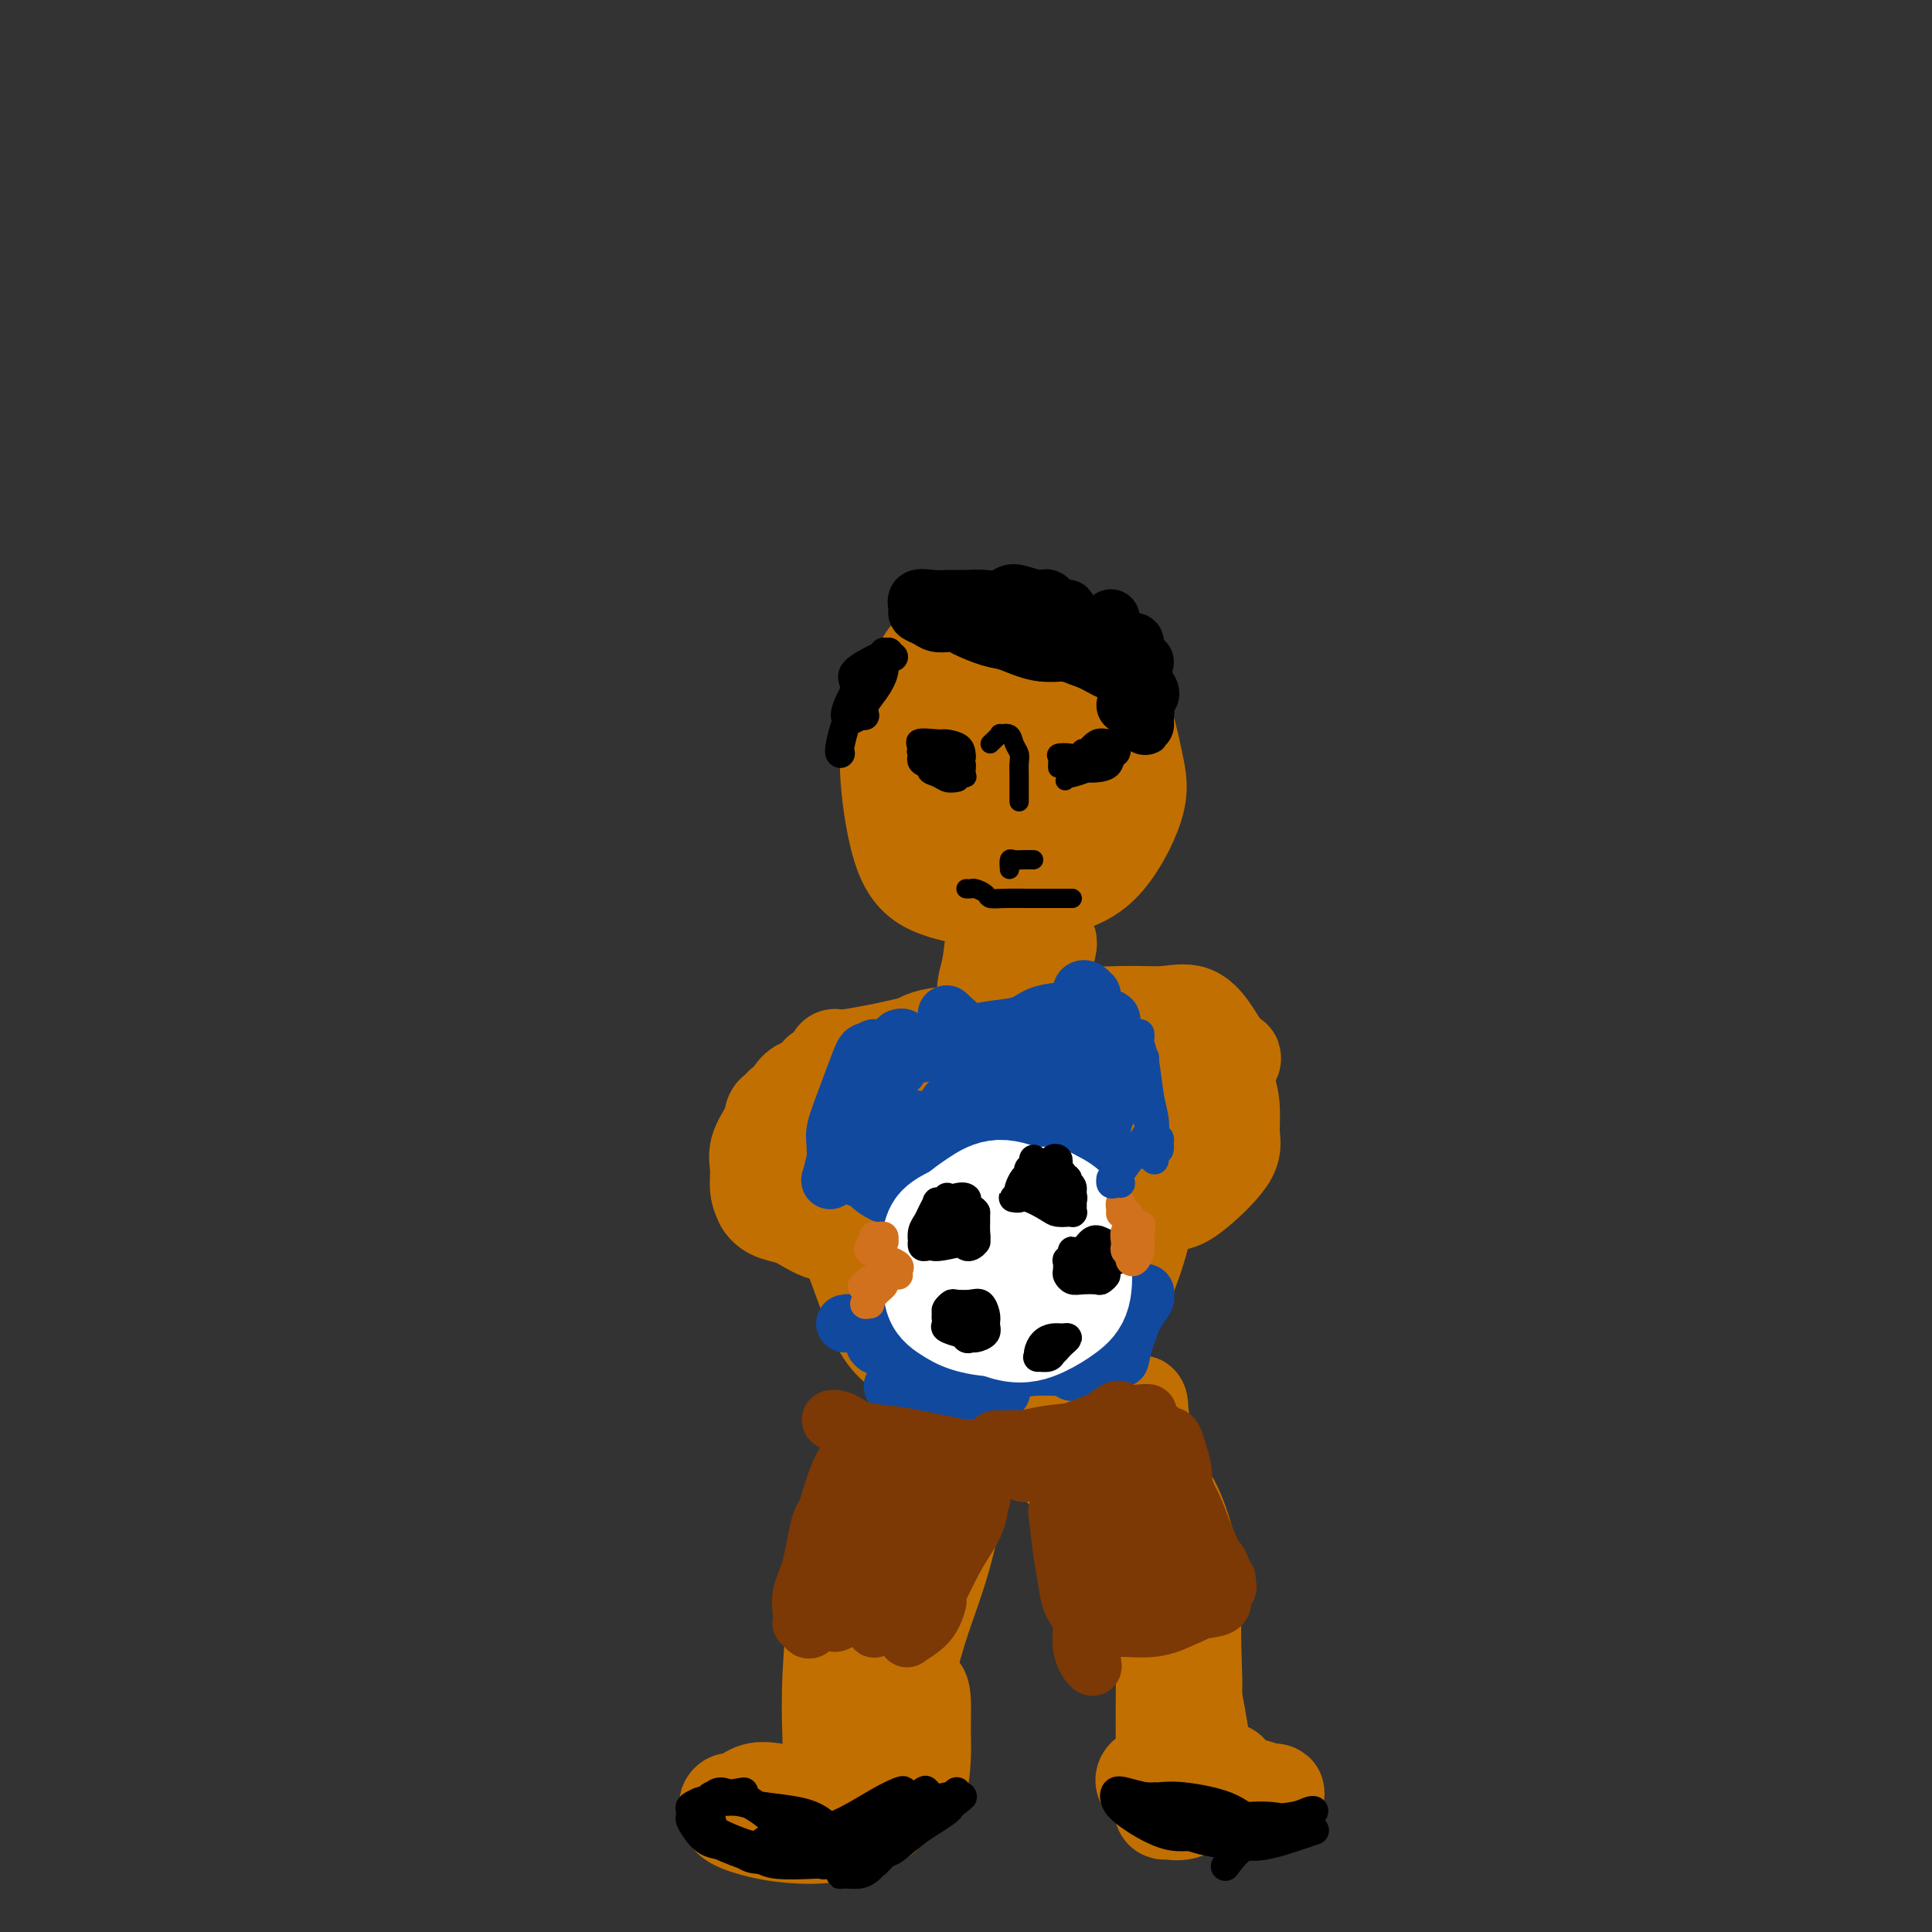 <svg viewBox='0 0 400 400' version='1.1' xmlns='http://www.w3.org/2000/svg' xmlns:xlink='http://www.w3.org/1999/xlink'><rect x="0" y="0" width="400" height="400" fill="#333333" stroke="none"/><g fill='none' stroke='rgb(194,111,1)' stroke-width='20' stroke-linecap='round' stroke-linejoin='round'><path d='M198,147c-2.498,-0.340 -4.996,-0.679 -6,-1c-1.004,-0.321 -0.515,-0.623 -1,0c-0.485,0.623 -1.944,2.170 -3,4c-1.056,1.830 -1.710,3.943 -2,6c-0.290,2.057 -0.218,4.057 0,7c0.218,2.943 0.581,6.829 2,9c1.419,2.171 3.892,2.626 7,3c3.108,0.374 6.849,0.668 10,1c3.151,0.332 5.710,0.702 10,-1c4.290,-1.702 10.310,-5.476 13,-8c2.690,-2.524 2.050,-3.799 2,-6c-0.050,-2.201 0.489,-5.327 0,-8c-0.489,-2.673 -2.007,-4.892 -6,-7c-3.993,-2.108 -10.460,-4.107 -15,-5c-4.540,-0.893 -7.154,-0.682 -10,0c-2.846,0.682 -5.925,1.836 -8,4c-2.075,2.164 -3.148,5.339 -4,8c-0.852,2.661 -1.485,4.809 -1,9c0.485,4.191 2.086,10.425 4,14c1.914,3.575 4.139,4.492 7,6c2.861,1.508 6.358,3.606 10,4c3.642,0.394 7.428,-0.916 11,-2c3.572,-1.084 6.931,-1.943 10,-5c3.069,-3.057 5.849,-8.313 7,-12c1.151,-3.687 0.672,-5.805 0,-9c-0.672,-3.195 -1.538,-7.468 -3,-11c-1.462,-3.532 -3.522,-6.322 -8,-9c-4.478,-2.678 -11.376,-5.244 -16,-6c-4.624,-0.756 -6.976,0.296 -10,2c-3.024,1.704 -6.721,4.058 -9,7c-2.279,2.942 -3.139,6.471 -4,10'/><path d='M185,151c-0.948,2.946 -1.319,5.311 -1,10c0.319,4.689 1.329,11.702 3,16c1.671,4.298 4.003,5.883 7,7c2.997,1.117 6.658,1.768 10,2c3.342,0.232 6.363,0.046 10,-2c3.637,-2.046 7.889,-5.953 10,-9c2.111,-3.047 2.079,-5.233 2,-8c-0.079,-2.767 -0.206,-6.115 -1,-9c-0.794,-2.885 -2.256,-5.309 -6,-8c-3.744,-2.691 -9.768,-5.651 -14,-7c-4.232,-1.349 -6.670,-1.087 -9,0c-2.330,1.087 -4.552,2.997 -6,5c-1.448,2.003 -2.121,4.097 -3,6c-0.879,1.903 -1.963,3.615 -2,7c-0.037,3.385 0.974,8.442 3,11c2.026,2.558 5.066,2.617 8,3c2.934,0.383 5.761,1.091 9,1c3.239,-0.091 6.891,-0.980 10,-2c3.109,-1.020 5.676,-2.170 8,-5c2.324,-2.830 4.404,-7.341 5,-11c0.596,-3.659 -0.292,-6.468 -2,-9c-1.708,-2.532 -4.237,-4.788 -7,-7c-2.763,-2.212 -5.761,-4.379 -10,-5c-4.239,-0.621 -9.719,0.303 -13,2c-3.281,1.697 -4.365,4.165 -5,7c-0.635,2.835 -0.822,6.035 -1,9c-0.178,2.965 -0.346,5.695 0,8c0.346,2.305 1.206,4.185 4,6c2.794,1.815 7.521,3.566 11,4c3.479,0.434 5.708,-0.447 8,-2c2.292,-1.553 4.646,-3.776 7,-6'/><path d='M220,165c3.018,-2.392 3.063,-4.373 3,-8c-0.063,-3.627 -0.234,-8.899 -2,-12c-1.766,-3.101 -5.128,-4.030 -8,-5c-2.872,-0.970 -5.253,-1.981 -8,-2c-2.747,-0.019 -5.860,0.954 -8,2c-2.140,1.046 -3.308,2.164 -4,6c-0.692,3.836 -0.907,10.391 0,14c0.907,3.609 2.938,4.271 5,5c2.062,0.729 4.157,1.524 7,2c2.843,0.476 6.436,0.631 10,-1c3.564,-1.631 7.100,-5.049 9,-8c1.900,-2.951 2.164,-5.436 2,-8c-0.164,-2.564 -0.757,-5.207 -2,-8c-1.243,-2.793 -3.138,-5.736 -5,-8c-1.862,-2.264 -3.692,-3.848 -8,-4c-4.308,-0.152 -11.093,1.129 -15,3c-3.907,1.871 -4.936,4.331 -6,7c-1.064,2.669 -2.164,5.546 -3,8c-0.836,2.454 -1.410,4.484 0,7c1.410,2.516 4.802,5.517 8,7c3.198,1.483 6.203,1.449 9,1c2.797,-0.449 5.387,-1.313 8,-3c2.613,-1.687 5.249,-4.196 7,-6c1.751,-1.804 2.618,-2.903 3,-6c0.382,-3.097 0.281,-8.194 -1,-11c-1.281,-2.806 -3.741,-3.323 -6,-4c-2.259,-0.677 -4.318,-1.516 -6,-2c-1.682,-0.484 -2.987,-0.614 -5,2c-2.013,2.614 -4.734,7.973 -6,12c-1.266,4.027 -1.076,6.722 0,9c1.076,2.278 3.038,4.139 5,6'/><path d='M203,160c1.651,1.073 3.280,0.755 5,1c1.720,0.245 3.533,1.052 6,-1c2.467,-2.052 5.589,-6.964 7,-10c1.411,-3.036 1.112,-4.198 0,-6c-1.112,-1.802 -3.038,-4.245 -5,-6c-1.962,-1.755 -3.961,-2.824 -7,-3c-3.039,-0.176 -7.117,0.539 -9,2c-1.883,1.461 -1.570,3.667 -2,6c-0.430,2.333 -1.605,4.794 -1,7c0.605,2.206 2.988,4.158 5,6c2.012,1.842 3.654,3.576 7,4c3.346,0.424 8.398,-0.461 12,-2c3.602,-1.539 5.755,-3.731 7,-6c1.245,-2.269 1.584,-4.613 2,-7c0.416,-2.387 0.911,-4.815 -1,-7c-1.911,-2.185 -6.226,-4.127 -10,-5c-3.774,-0.873 -7.007,-0.678 -10,0c-2.993,0.678 -5.747,1.839 -8,4c-2.253,2.161 -4.006,5.321 -5,8c-0.994,2.679 -1.229,4.875 0,7c1.229,2.125 3.923,4.179 5,5c1.077,0.821 0.539,0.411 0,0'/><path d='M211,177c-0.423,2.846 -0.846,5.693 -1,7c-0.154,1.307 -0.037,1.075 0,2c0.037,0.925 -0.004,3.006 0,5c0.004,1.994 0.054,3.901 0,6c-0.054,2.099 -0.211,4.391 0,6c0.211,1.609 0.788,2.536 1,3c0.212,0.464 0.057,0.464 0,0c-0.057,-0.464 -0.015,-1.392 0,-3c0.015,-1.608 0.005,-3.894 0,-6c-0.005,-2.106 -0.004,-4.030 0,-6c0.004,-1.970 0.012,-3.986 0,-5c-0.012,-1.014 -0.046,-1.026 0,-1c0.046,0.026 0.170,0.090 0,1c-0.170,0.910 -0.635,2.666 -1,4c-0.365,1.334 -0.632,2.245 -1,5c-0.368,2.755 -0.838,7.353 -1,10c-0.162,2.647 -0.016,3.341 0,4c0.016,0.659 -0.097,1.281 0,2c0.097,0.719 0.406,1.533 1,0c0.594,-1.533 1.475,-5.412 2,-8c0.525,-2.588 0.695,-3.883 1,-6c0.305,-2.117 0.744,-5.056 1,-7c0.256,-1.944 0.329,-2.895 0,-4c-0.329,-1.105 -1.059,-2.365 -2,-2c-0.941,0.365 -2.091,2.354 -3,4c-0.909,1.646 -1.576,2.950 -2,5c-0.424,2.050 -0.605,4.845 -1,7c-0.395,2.155 -1.003,3.670 -1,5c0.003,1.330 0.616,2.473 1,3c0.384,0.527 0.538,0.436 1,0c0.462,-0.436 1.231,-1.218 2,-2'/><path d='M208,206c1.099,-1.154 2.348,-3.039 3,-5c0.652,-1.961 0.708,-3.999 1,-6c0.292,-2.001 0.821,-3.966 1,-5c0.179,-1.034 0.009,-1.137 0,-1c-0.009,0.137 0.141,0.515 0,1c-0.141,0.485 -0.575,1.078 -1,3c-0.425,1.922 -0.840,5.175 -1,7c-0.160,1.825 -0.063,2.223 0,3c0.063,0.777 0.093,1.932 0,2c-0.093,0.068 -0.308,-0.951 0,-1c0.308,-0.049 1.140,0.872 2,-1c0.860,-1.872 1.747,-6.535 2,-9c0.253,-2.465 -0.128,-2.730 0,-3c0.128,-0.270 0.766,-0.546 1,-1c0.234,-0.454 0.063,-1.088 0,0c-0.063,1.088 -0.016,3.898 0,6c0.016,2.102 0.003,3.495 0,5c-0.003,1.505 0.003,3.121 0,4c-0.003,0.879 -0.015,1.021 0,1c0.015,-0.021 0.056,-0.204 0,-1c-0.056,-0.796 -0.208,-2.205 0,-4c0.208,-1.795 0.778,-3.976 1,-5c0.222,-1.024 0.098,-0.890 0,-1c-0.098,-0.110 -0.171,-0.462 -1,1c-0.829,1.462 -2.416,4.740 -3,7c-0.584,2.260 -0.167,3.503 0,4c0.167,0.497 0.083,0.249 0,0'/><path d='M185,223c-2.472,0.422 -4.944,0.845 -6,1c-1.056,0.155 -0.694,0.043 -1,0c-0.306,-0.043 -1.278,-0.016 -2,0c-0.722,0.016 -1.192,0.020 -1,0c0.192,-0.020 1.046,-0.066 2,0c0.954,0.066 2.010,0.242 4,0c1.990,-0.242 4.916,-0.902 8,-1c3.084,-0.098 6.325,0.366 12,0c5.675,-0.366 13.784,-1.562 19,-2c5.216,-0.438 7.539,-0.118 10,0c2.461,0.118 5.058,0.033 7,0c1.942,-0.033 3.227,-0.012 4,0c0.773,0.012 1.033,0.017 1,0c-0.033,-0.017 -0.358,-0.057 -1,0c-0.642,0.057 -1.601,0.210 -4,0c-2.399,-0.210 -6.239,-0.784 -9,-1c-2.761,-0.216 -4.444,-0.073 -9,0c-4.556,0.073 -11.986,0.075 -17,0c-5.014,-0.075 -7.613,-0.227 -10,0c-2.387,0.227 -4.564,0.832 -7,1c-2.436,0.168 -5.133,-0.100 -8,0c-2.867,0.100 -5.904,0.569 -7,1c-1.096,0.431 -0.252,0.824 0,1c0.252,0.176 -0.089,0.135 1,0c1.089,-0.135 3.607,-0.366 6,-1c2.393,-0.634 4.662,-1.673 11,-3c6.338,-1.327 16.745,-2.944 23,-4c6.255,-1.056 8.357,-1.551 11,-2c2.643,-0.449 5.827,-0.852 8,-1c2.173,-0.148 3.335,-0.042 4,0c0.665,0.042 0.832,0.021 1,0'/><path d='M235,212c10.078,-1.520 2.772,-0.319 -1,0c-3.772,0.319 -4.010,-0.245 -6,0c-1.990,0.245 -5.733,1.299 -9,2c-3.267,0.701 -6.057,1.050 -10,2c-3.943,0.950 -9.040,2.502 -12,3c-2.960,0.498 -3.783,-0.060 -5,0c-1.217,0.060 -2.828,0.736 -4,1c-1.172,0.264 -1.906,0.116 -2,0c-0.094,-0.116 0.453,-0.199 1,0c0.547,0.199 1.093,0.680 3,1c1.907,0.320 5.173,0.478 9,0c3.827,-0.478 8.215,-1.592 12,-2c3.785,-0.408 6.967,-0.109 11,0c4.033,0.109 8.917,0.029 12,0c3.083,-0.029 4.363,-0.008 5,0c0.637,0.008 0.629,0.002 1,0c0.371,-0.002 1.120,-0.001 1,0c-0.120,0.001 -1.111,0.000 -2,0c-0.889,-0.000 -1.678,-0.000 -2,0c-0.322,0.000 -0.177,0.000 -1,0c-0.823,-0.000 -2.612,-0.000 -4,0c-1.388,0.000 -2.374,0.000 -3,0c-0.626,-0.000 -0.893,-0.000 -1,0c-0.107,0.000 -0.053,0.000 0,0'/><path d='M175,229c-1.277,2.075 -2.555,4.150 -3,5c-0.445,0.850 -0.059,0.474 0,2c0.059,1.526 -0.211,4.954 0,8c0.211,3.046 0.901,5.709 2,9c1.099,3.291 2.606,7.211 4,11c1.394,3.789 2.676,7.446 4,10c1.324,2.554 2.692,4.004 4,5c1.308,0.996 2.556,1.539 3,1c0.444,-0.539 0.084,-2.159 0,-4c-0.084,-1.841 0.108,-3.904 0,-6c-0.108,-2.096 -0.516,-4.226 -2,-8c-1.484,-3.774 -4.043,-9.193 -6,-13c-1.957,-3.807 -3.311,-6.002 -4,-8c-0.689,-1.998 -0.713,-3.800 -1,-5c-0.287,-1.200 -0.836,-1.799 -1,-2c-0.164,-0.201 0.056,-0.005 0,1c-0.056,1.005 -0.389,2.818 0,5c0.389,2.182 1.501,4.731 3,8c1.499,3.269 3.385,7.257 5,11c1.615,3.743 2.957,7.240 4,10c1.043,2.760 1.786,4.782 3,6c1.214,1.218 2.900,1.633 4,2c1.100,0.367 1.615,0.687 2,0c0.385,-0.687 0.639,-2.380 1,-4c0.361,-1.620 0.828,-3.167 1,-4c0.172,-0.833 0.049,-0.952 0,-1c-0.049,-0.048 -0.025,-0.024 0,0'/><path d='M197,245c-0.453,-2.426 -0.905,-4.851 -1,-7c-0.095,-2.149 0.169,-4.021 0,-5c-0.169,-0.979 -0.770,-1.064 -1,-1c-0.230,0.064 -0.088,0.277 0,2c0.088,1.723 0.121,4.955 0,8c-0.121,3.045 -0.398,5.902 0,10c0.398,4.098 1.471,9.436 2,12c0.529,2.564 0.513,2.355 1,2c0.487,-0.355 1.476,-0.856 2,-2c0.524,-1.144 0.584,-2.930 1,-7c0.416,-4.070 1.190,-10.423 1,-15c-0.190,-4.577 -1.344,-7.376 -2,-9c-0.656,-1.624 -0.814,-2.072 -1,-2c-0.186,0.072 -0.398,0.662 -1,2c-0.602,1.338 -1.593,3.422 -2,8c-0.407,4.578 -0.231,11.649 0,16c0.231,4.351 0.518,5.982 1,7c0.482,1.018 1.161,1.424 2,2c0.839,0.576 1.839,1.322 4,-1c2.161,-2.322 5.481,-7.711 8,-12c2.519,-4.289 4.235,-7.476 6,-11c1.765,-3.524 3.578,-7.385 5,-10c1.422,-2.615 2.455,-3.984 3,-5c0.545,-1.016 0.604,-1.677 0,1c-0.604,2.677 -1.871,8.694 -3,13c-1.129,4.306 -2.120,6.903 -3,10c-0.880,3.097 -1.648,6.696 -2,9c-0.352,2.304 -0.287,3.313 0,4c0.287,0.687 0.796,1.054 2,0c1.204,-1.054 3.102,-3.527 5,-6'/><path d='M224,258c2.186,-2.403 4.151,-5.411 6,-9c1.849,-3.589 3.583,-7.760 5,-11c1.417,-3.240 2.518,-5.548 3,-7c0.482,-1.452 0.347,-2.050 0,-1c-0.347,1.050 -0.904,3.746 -2,7c-1.096,3.254 -2.730,7.067 -4,11c-1.270,3.933 -2.176,7.986 -3,11c-0.824,3.014 -1.568,4.989 -2,7c-0.432,2.011 -0.553,4.059 0,4c0.553,-0.059 1.780,-2.226 3,-5c1.220,-2.774 2.433,-6.154 4,-10c1.567,-3.846 3.487,-8.157 5,-13c1.513,-4.843 2.618,-10.217 3,-13c0.382,-2.783 0.040,-2.975 0,-3c-0.040,-0.025 0.220,0.117 0,1c-0.220,0.883 -0.920,2.509 -2,7c-1.080,4.491 -2.538,11.849 -4,17c-1.462,5.151 -2.926,8.095 -4,11c-1.074,2.905 -1.758,5.772 -2,7c-0.242,1.228 -0.041,0.817 0,1c0.041,0.183 -0.078,0.959 1,-2c1.078,-2.959 3.353,-9.653 5,-14c1.647,-4.347 2.668,-6.347 3,-8c0.332,-1.653 -0.023,-2.959 0,-4c0.023,-1.041 0.423,-1.817 0,1c-0.423,2.817 -1.671,9.228 -3,14c-1.329,4.772 -2.740,7.906 -4,11c-1.260,3.094 -2.369,6.149 -3,8c-0.631,1.851 -0.785,2.498 -1,3c-0.215,0.502 -0.490,0.858 0,-1c0.490,-1.858 1.745,-5.929 3,-10'/><path d='M231,268c0.867,-3.493 1.534,-6.724 2,-9c0.466,-2.276 0.729,-3.596 1,-4c0.271,-0.404 0.549,0.109 -1,2c-1.549,1.891 -4.926,5.162 -7,8c-2.074,2.838 -2.846,5.244 -4,7c-1.154,1.756 -2.691,2.863 -4,4c-1.309,1.137 -2.392,2.305 -3,3c-0.608,0.695 -0.741,0.916 -1,1c-0.259,0.084 -0.643,0.032 -1,0c-0.357,-0.032 -0.687,-0.042 -1,0c-0.313,0.042 -0.610,0.137 -1,0c-0.390,-0.137 -0.872,-0.506 -1,-1c-0.128,-0.494 0.097,-1.113 1,-2c0.903,-0.887 2.485,-2.043 4,-3c1.515,-0.957 2.963,-1.715 4,-2c1.037,-0.285 1.663,-0.095 2,0c0.337,0.095 0.384,0.096 0,0c-0.384,-0.096 -1.198,-0.288 -3,0c-1.802,0.288 -4.593,1.058 -7,2c-2.407,0.942 -4.429,2.056 -7,3c-2.571,0.944 -5.691,1.717 -8,2c-2.309,0.283 -3.808,0.076 -4,0c-0.192,-0.076 0.922,-0.020 2,0c1.078,0.020 2.120,0.004 3,0c0.880,-0.004 1.597,0.005 3,0c1.403,-0.005 3.491,-0.022 6,0c2.509,0.022 5.437,0.083 7,0c1.563,-0.083 1.759,-0.311 2,0c0.241,0.311 0.526,1.161 0,2c-0.526,0.839 -1.865,1.668 -3,2c-1.135,0.332 -2.068,0.166 -3,0'/><path d='M209,283c-1.833,0.762 -3.417,1.667 -4,2c-0.583,0.333 -0.167,0.095 0,0c0.167,-0.095 0.083,-0.048 0,0'/><path d='M202,292c-1.809,-0.356 -3.619,-0.712 -5,-1c-1.381,-0.288 -2.334,-0.508 -3,0c-0.666,0.508 -1.047,1.744 -2,3c-0.953,1.256 -2.479,2.531 -4,4c-1.521,1.469 -3.038,3.133 -5,6c-1.962,2.867 -4.369,6.937 -6,10c-1.631,3.063 -2.488,5.117 -3,8c-0.512,2.883 -0.680,6.594 -1,11c-0.320,4.406 -0.791,9.507 -1,14c-0.209,4.493 -0.157,8.378 0,13c0.157,4.622 0.419,9.980 1,13c0.581,3.020 1.480,3.703 2,4c0.520,0.297 0.661,0.210 1,0c0.339,-0.210 0.875,-0.542 1,-2c0.125,-1.458 -0.163,-4.040 0,-6c0.163,-1.960 0.776,-3.296 1,-5c0.224,-1.704 0.060,-3.776 0,-6c-0.060,-2.224 -0.016,-4.599 0,-6c0.016,-1.401 0.005,-1.829 0,-2c-0.005,-0.171 -0.002,-0.086 0,0'/><path d='M179,330c0.340,-1.806 0.681,-3.612 1,-5c0.319,-1.388 0.617,-2.358 1,-3c0.383,-0.642 0.852,-0.957 2,-3c1.148,-2.043 2.977,-5.816 4,-8c1.023,-2.184 1.241,-2.781 2,-4c0.759,-1.219 2.057,-3.059 3,-5c0.943,-1.941 1.529,-3.982 2,-5c0.471,-1.018 0.825,-1.014 1,-1c0.175,0.014 0.170,0.038 0,1c-0.170,0.962 -0.503,2.862 -1,5c-0.497,2.138 -1.156,4.513 -2,7c-0.844,2.487 -1.873,5.085 -3,11c-1.127,5.915 -2.353,15.146 -3,21c-0.647,5.854 -0.716,8.333 -1,11c-0.284,2.667 -0.782,5.524 -1,7c-0.218,1.476 -0.155,1.572 0,2c0.155,0.428 0.404,1.189 1,0c0.596,-1.189 1.541,-4.329 2,-7c0.459,-2.671 0.434,-4.873 1,-8c0.566,-3.127 1.723,-7.179 3,-11c1.277,-3.821 2.673,-7.409 4,-12c1.327,-4.591 2.584,-10.183 3,-14c0.416,-3.817 -0.009,-5.860 0,-7c0.009,-1.140 0.454,-1.378 0,-1c-0.454,0.378 -1.806,1.372 -3,3c-1.194,1.628 -2.230,3.889 -3,9c-0.770,5.111 -1.275,13.072 -2,19c-0.725,5.928 -1.669,9.823 -2,14c-0.331,4.177 -0.047,8.635 0,12c0.047,3.365 -0.141,5.637 0,7c0.141,1.363 0.612,1.818 1,2c0.388,0.182 0.694,0.091 1,0'/><path d='M190,367c0.538,2.847 0.883,-0.534 1,-3c0.117,-2.466 0.005,-4.016 0,-6c-0.005,-1.984 0.096,-4.401 0,-6c-0.096,-1.599 -0.390,-2.381 -1,-2c-0.610,0.381 -1.536,1.925 -2,4c-0.464,2.075 -0.464,4.683 -1,7c-0.536,2.317 -1.607,4.344 -2,6c-0.393,1.656 -0.108,2.941 0,4c0.108,1.059 0.040,1.891 0,2c-0.040,0.109 -0.052,-0.507 0,-1c0.052,-0.493 0.167,-0.865 0,-1c-0.167,-0.135 -0.616,-0.033 -1,0c-0.384,0.033 -0.702,-0.002 -1,0c-0.298,0.002 -0.574,0.043 -2,0c-1.426,-0.043 -4.001,-0.169 -6,0c-1.999,0.169 -3.422,0.635 -5,1c-1.578,0.365 -3.309,0.630 -5,1c-1.691,0.370 -3.340,0.845 -5,1c-1.660,0.155 -3.332,-0.012 -5,0c-1.668,0.012 -3.334,0.202 -4,0c-0.666,-0.202 -0.332,-0.796 0,-1c0.332,-0.204 0.664,-0.017 1,0c0.336,0.017 0.678,-0.135 2,0c1.322,0.135 3.625,0.558 6,1c2.375,0.442 4.821,0.903 7,1c2.179,0.097 4.089,-0.170 6,0c1.911,0.170 3.822,0.777 5,1c1.178,0.223 1.622,0.064 2,0c0.378,-0.064 0.689,-0.032 1,0'/><path d='M181,376c4.250,0.136 -0.124,-0.526 -2,-1c-1.876,-0.474 -1.254,-0.762 -2,-1c-0.746,-0.238 -2.858,-0.426 -6,-1c-3.142,-0.574 -7.312,-1.535 -10,-2c-2.688,-0.465 -3.895,-0.433 -5,0c-1.105,0.433 -2.109,1.269 -3,2c-0.891,0.731 -1.670,1.359 -2,2c-0.330,0.641 -0.212,1.297 1,2c1.212,0.703 3.520,1.453 6,2c2.480,0.547 5.134,0.893 8,1c2.866,0.107 5.943,-0.023 9,-1c3.057,-0.977 6.092,-2.802 8,-4c1.908,-1.198 2.688,-1.771 3,-2c0.312,-0.229 0.156,-0.115 0,0'/><path d='M218,297c1.506,-0.738 3.012,-1.475 4,-2c0.988,-0.525 1.457,-0.836 2,-1c0.543,-0.164 1.159,-0.180 2,0c0.841,0.180 1.906,0.555 3,1c1.094,0.445 2.216,0.961 4,3c1.784,2.039 4.229,5.603 6,8c1.771,2.397 2.869,3.629 4,6c1.131,2.371 2.295,5.882 3,9c0.705,3.118 0.950,5.844 1,9c0.050,3.156 -0.095,6.742 0,11c0.095,4.258 0.430,9.189 0,12c-0.430,2.811 -1.624,3.504 -2,4c-0.376,0.496 0.066,0.795 0,1c-0.066,0.205 -0.638,0.315 -1,-2c-0.362,-2.315 -0.513,-7.056 -1,-11c-0.487,-3.944 -1.311,-7.092 -2,-11c-0.689,-3.908 -1.242,-8.577 -2,-13c-0.758,-4.423 -1.719,-8.599 -2,-12c-0.281,-3.401 0.119,-6.028 0,-9c-0.119,-2.972 -0.758,-6.289 -1,-8c-0.242,-1.711 -0.086,-1.818 0,-1c0.086,0.818 0.104,2.559 0,3c-0.104,0.441 -0.330,-0.419 1,4c1.330,4.419 4.216,14.117 6,21c1.784,6.883 2.467,10.952 3,16c0.533,5.048 0.916,11.075 1,16c0.084,4.925 -0.131,8.749 0,11c0.131,2.251 0.609,2.929 1,3c0.391,0.071 0.696,-0.464 1,-1'/><path d='M249,364c1.881,9.765 0.083,-1.822 -1,-8c-1.083,-6.178 -1.453,-6.946 -3,-12c-1.547,-5.054 -4.272,-14.394 -6,-21c-1.728,-6.606 -2.458,-10.478 -3,-14c-0.542,-3.522 -0.895,-6.692 -1,-9c-0.105,-2.308 0.039,-3.753 0,-4c-0.039,-0.247 -0.259,0.703 0,2c0.259,1.297 0.998,2.940 2,8c1.002,5.060 2.269,13.536 3,20c0.731,6.464 0.928,10.917 1,15c0.072,4.083 0.019,7.798 0,11c-0.019,3.202 -0.005,5.892 0,8c0.005,2.108 0.001,3.633 0,4c-0.001,0.367 -0.000,-0.425 0,-1c0.000,-0.575 0.000,-0.935 0,-1c-0.000,-0.065 -0.000,0.163 0,0c0.000,-0.163 0.000,-0.719 0,-1c-0.000,-0.281 -0.000,-0.288 0,0c0.000,0.288 0.000,0.871 0,1c-0.000,0.129 -0.001,-0.196 0,0c0.001,0.196 0.005,0.913 0,2c-0.005,1.087 -0.018,2.544 0,3c0.018,0.456 0.067,-0.088 0,0c-0.067,0.088 -0.250,0.808 0,1c0.250,0.192 0.932,-0.144 2,0c1.068,0.144 2.521,0.768 4,1c1.479,0.232 2.985,0.073 4,0c1.015,-0.073 1.540,-0.061 2,0c0.460,0.061 0.855,0.170 1,0c0.145,-0.170 0.042,-0.620 0,-1c-0.042,-0.380 -0.021,-0.690 0,-1'/><path d='M254,367c1.524,-0.230 -1.164,-0.805 -3,-1c-1.836,-0.195 -2.818,-0.010 -4,0c-1.182,0.010 -2.562,-0.156 -4,0c-1.438,0.156 -2.934,0.633 -4,1c-1.066,0.367 -1.703,0.624 -2,1c-0.297,0.376 -0.254,0.871 0,1c0.254,0.129 0.720,-0.109 2,0c1.280,0.109 3.376,0.565 6,1c2.624,0.435 5.778,0.848 8,1c2.222,0.152 3.512,0.043 5,0c1.488,-0.043 3.175,-0.019 4,0c0.825,0.019 0.789,0.032 1,0c0.211,-0.032 0.669,-0.109 1,0c0.331,0.109 0.537,0.404 -1,0c-1.537,-0.404 -4.815,-1.505 -7,-2c-2.185,-0.495 -3.278,-0.382 -5,0c-1.722,0.382 -4.075,1.032 -6,2c-1.925,0.968 -3.423,2.254 -4,3c-0.577,0.746 -0.231,0.953 0,1c0.231,0.047 0.349,-0.065 1,0c0.651,0.065 1.834,0.306 3,0c1.166,-0.306 2.314,-1.159 3,-2c0.686,-0.841 0.910,-1.669 1,-2c0.090,-0.331 0.045,-0.166 0,0'/><path d='M226,294c-0.864,-1.303 -1.729,-2.606 -2,-3c-0.271,-0.394 0.051,0.119 0,1c-0.051,0.881 -0.473,2.128 0,4c0.473,1.872 1.843,4.370 3,6c1.157,1.630 2.102,2.392 3,3c0.898,0.608 1.747,1.060 2,1c0.253,-0.060 -0.092,-0.633 0,-2c0.092,-1.367 0.620,-3.529 0,-5c-0.620,-1.471 -2.389,-2.252 -4,-3c-1.611,-0.748 -3.065,-1.465 -4,-2c-0.935,-0.535 -1.350,-0.889 -2,0c-0.650,0.889 -1.535,3.022 -2,5c-0.465,1.978 -0.510,3.802 0,5c0.510,1.198 1.574,1.771 2,2c0.426,0.229 0.213,0.115 0,0'/><path d='M195,218c-1.955,0.453 -3.910,0.906 -5,1c-1.090,0.094 -1.314,-0.170 -2,0c-0.686,0.170 -1.834,0.774 -3,1c-1.166,0.226 -2.352,0.075 -4,0c-1.648,-0.075 -3.759,-0.072 -5,0c-1.241,0.072 -1.613,0.213 -2,0c-0.387,-0.213 -0.791,-0.780 -1,-1c-0.209,-0.220 -0.224,-0.093 0,0c0.224,0.093 0.685,0.152 2,0c1.315,-0.152 3.483,-0.514 6,-1c2.517,-0.486 5.382,-1.096 9,-2c3.618,-0.904 7.990,-2.102 12,-3c4.010,-0.898 7.659,-1.496 13,-2c5.341,-0.504 12.375,-0.914 17,-1c4.625,-0.086 6.840,0.152 9,0c2.160,-0.152 4.265,-0.696 6,0c1.735,0.696 3.102,2.631 4,4c0.898,1.369 1.329,2.172 2,3c0.671,0.828 1.584,1.680 2,2c0.416,0.320 0.335,0.107 0,0c-0.335,-0.107 -0.924,-0.109 -1,0c-0.076,0.109 0.360,0.328 0,0c-0.360,-0.328 -1.517,-1.202 -3,-2c-1.483,-0.798 -3.291,-1.521 -5,-2c-1.709,-0.479 -3.318,-0.714 -5,-1c-1.682,-0.286 -3.437,-0.624 -5,-1c-1.563,-0.376 -2.934,-0.792 -6,-1c-3.066,-0.208 -7.825,-0.210 -12,0c-4.175,0.210 -7.764,0.631 -11,1c-3.236,0.369 -6.118,0.684 -9,1'/><path d='M198,214c-6.552,0.651 -6.931,1.278 -8,2c-1.069,0.722 -2.826,1.540 -5,2c-2.174,0.460 -4.765,0.561 -6,1c-1.235,0.439 -1.116,1.214 -1,2c0.116,0.786 0.227,1.582 0,2c-0.227,0.418 -0.792,0.459 -1,1c-0.208,0.541 -0.059,1.583 0,2c0.059,0.417 0.030,0.208 0,0'/><path d='M177,229c-0.580,-0.032 -1.161,-0.065 0,2c1.161,2.065 4.062,6.227 6,9c1.938,2.773 2.911,4.156 4,6c1.089,1.844 2.293,4.150 3,5c0.707,0.850 0.916,0.243 1,0c0.084,-0.243 0.042,-0.121 0,0'/><path d='M172,227c-0.027,-0.845 -0.054,-1.691 0,-2c0.054,-0.309 0.188,-0.082 0,0c-0.188,0.082 -0.697,0.021 -1,0c-0.303,-0.021 -0.400,0.000 -1,0c-0.600,-0.000 -1.705,-0.021 -2,0c-0.295,0.021 0.218,0.083 0,0c-0.218,-0.083 -1.168,-0.310 -2,0c-0.832,0.310 -1.546,1.158 -2,2c-0.454,0.842 -0.647,1.677 -1,2c-0.353,0.323 -0.865,0.132 -1,0c-0.135,-0.132 0.108,-0.206 0,0c-0.108,0.206 -0.567,0.694 -1,1c-0.433,0.306 -0.840,0.432 -1,1c-0.160,0.568 -0.072,1.579 0,2c0.072,0.421 0.129,0.252 0,0c-0.129,-0.252 -0.445,-0.585 0,-1c0.445,-0.415 1.652,-0.911 2,-1c0.348,-0.089 -0.163,0.227 0,0c0.163,-0.227 0.998,-0.999 1,-1c0.002,-0.001 -0.830,0.768 -1,1c-0.170,0.232 0.323,-0.074 0,0c-0.323,0.074 -1.460,0.526 -2,1c-0.540,0.474 -0.482,0.970 -1,2c-0.518,1.030 -1.613,2.596 -2,4c-0.387,1.404 -0.066,2.647 0,4c0.066,1.353 -0.124,2.815 0,4c0.124,1.185 0.562,2.092 1,3'/><path d='M158,249c1.241,2.211 3.844,2.239 6,3c2.156,0.761 3.863,2.254 6,3c2.137,0.746 4.702,0.746 7,1c2.298,0.254 4.328,0.761 6,1c1.672,0.239 2.984,0.208 5,0c2.016,-0.208 4.735,-0.595 6,-1c1.265,-0.405 1.076,-0.830 1,-1c-0.076,-0.170 -0.038,-0.085 0,0'/><path d='M253,221c-0.370,-0.054 -0.741,-0.108 -1,0c-0.259,0.108 -0.407,0.377 0,1c0.407,0.623 1.368,1.599 2,3c0.632,1.401 0.935,3.226 1,5c0.065,1.774 -0.108,3.497 0,5c0.108,1.503 0.498,2.785 -1,5c-1.498,2.215 -4.885,5.364 -7,7c-2.115,1.636 -2.959,1.758 -4,2c-1.041,0.242 -2.280,0.604 -3,1c-0.720,0.396 -0.920,0.828 -1,1c-0.080,0.172 -0.040,0.086 0,0'/></g>
<g fill='none' stroke='rgb(17,73,159)' stroke-width='12' stroke-linecap='round' stroke-linejoin='round'><path d='M196,210c1.815,1.722 3.629,3.445 5,4c1.371,0.555 2.297,-0.056 3,0c0.703,0.056 1.181,0.781 2,1c0.819,0.219 1.978,-0.068 3,0c1.022,0.068 1.906,0.492 4,0c2.094,-0.492 5.397,-1.901 7,-3c1.603,-1.099 1.504,-1.889 2,-3c0.496,-1.111 1.587,-2.542 2,-3c0.413,-0.458 0.149,0.059 0,0c-0.149,-0.059 -0.184,-0.692 0,-1c0.184,-0.308 0.586,-0.289 1,0c0.414,0.289 0.840,0.848 1,1c0.160,0.152 0.054,-0.104 0,0c-0.054,0.104 -0.055,0.567 0,1c0.055,0.433 0.167,0.836 0,1c-0.167,0.164 -0.612,0.089 -1,0c-0.388,-0.089 -0.717,-0.192 -1,0c-0.283,0.192 -0.519,0.681 -2,1c-1.481,0.319 -4.207,0.470 -6,1c-1.793,0.530 -2.652,1.438 -4,2c-1.348,0.562 -3.183,0.776 -5,1c-1.817,0.224 -3.614,0.456 -5,1c-1.386,0.544 -2.360,1.400 -4,2c-1.640,0.600 -3.945,0.942 -5,1c-1.055,0.058 -0.860,-0.170 -1,0c-0.140,0.170 -0.615,0.738 -1,1c-0.385,0.262 -0.682,0.218 -1,0c-0.318,-0.218 -0.659,-0.609 -1,-1'/><path d='M189,217c-5.885,1.150 -2.099,-0.473 -1,-1c1.099,-0.527 -0.490,0.044 -1,0c-0.510,-0.044 0.060,-0.702 0,-1c-0.060,-0.298 -0.748,-0.236 -1,0c-0.252,0.236 -0.068,0.645 0,1c0.068,0.355 0.019,0.654 0,1c-0.019,0.346 -0.008,0.737 0,1c0.008,0.263 0.013,0.397 0,1c-0.013,0.603 -0.044,1.676 0,2c0.044,0.324 0.162,-0.102 0,0c-0.162,0.102 -0.604,0.732 -1,1c-0.396,0.268 -0.747,0.172 -1,0c-0.253,-0.172 -0.408,-0.422 -1,-1c-0.592,-0.578 -1.623,-1.486 -2,-2c-0.377,-0.514 -0.102,-0.636 0,-1c0.102,-0.364 0.029,-0.971 0,-1c-0.029,-0.029 -0.014,0.521 0,1c0.014,0.479 0.027,0.887 0,1c-0.027,0.113 -0.095,-0.068 0,1c0.095,1.068 0.351,3.387 0,5c-0.351,1.613 -1.309,2.521 -2,4c-0.691,1.479 -1.115,3.527 -2,5c-0.885,1.473 -2.232,2.369 -3,3c-0.768,0.631 -0.956,0.996 -1,1c-0.044,0.004 0.055,-0.354 0,-1c-0.055,-0.646 -0.263,-1.582 0,-3c0.263,-1.418 0.998,-3.318 2,-6c1.002,-2.682 2.270,-6.145 3,-8c0.730,-1.855 0.923,-2.101 1,-2c0.077,0.101 0.039,0.551 0,1'/><path d='M179,219c0.716,-2.737 0.006,-0.579 -1,2c-1.006,2.579 -2.309,5.577 -3,8c-0.691,2.423 -0.771,4.269 -1,6c-0.229,1.731 -0.606,3.346 -1,5c-0.394,1.654 -0.806,3.348 -1,4c-0.194,0.652 -0.169,0.263 0,0c0.169,-0.263 0.480,-0.400 1,-1c0.520,-0.600 1.247,-1.664 2,-3c0.753,-1.336 1.533,-2.944 2,-4c0.467,-1.056 0.620,-1.559 1,-2c0.380,-0.441 0.988,-0.818 1,-1c0.012,-0.182 -0.571,-0.169 -1,0c-0.429,0.169 -0.703,0.492 -1,1c-0.297,0.508 -0.615,1.199 -1,2c-0.385,0.801 -0.836,1.712 -1,2c-0.164,0.288 -0.041,-0.049 0,0c0.041,0.049 0.001,0.482 0,1c-0.001,0.518 0.037,1.122 0,1c-0.037,-0.122 -0.148,-0.969 0,-1c0.148,-0.031 0.555,0.755 1,1c0.445,0.245 0.927,-0.049 1,0c0.073,0.049 -0.265,0.443 0,1c0.265,0.557 1.132,1.279 2,2'/><path d='M179,243c1.027,0.724 1.595,0.534 2,1c0.405,0.466 0.648,1.587 1,2c0.352,0.413 0.815,0.118 1,0c0.185,-0.118 0.093,-0.059 0,0'/><path d='M177,243c0.340,0.467 0.681,0.934 1,1c0.319,0.066 0.618,-0.267 1,0c0.382,0.267 0.848,1.136 2,2c1.152,0.864 2.992,1.723 4,2c1.008,0.277 1.185,-0.030 2,0c0.815,0.030 2.267,0.396 4,1c1.733,0.604 3.746,1.445 5,2c1.254,0.555 1.748,0.823 2,1c0.252,0.177 0.262,0.263 0,0c-0.262,-0.263 -0.797,-0.874 -1,-1c-0.203,-0.126 -0.075,0.234 -1,0c-0.925,-0.234 -2.904,-1.061 -4,-2c-1.096,-0.939 -1.311,-1.990 -2,-3c-0.689,-1.010 -1.853,-1.979 -3,-3c-1.147,-1.021 -2.277,-2.093 -3,-3c-0.723,-0.907 -1.037,-1.650 -1,-2c0.037,-0.350 0.426,-0.307 1,0c0.574,0.307 1.331,0.878 2,1c0.669,0.122 1.248,-0.204 2,-1c0.752,-0.796 1.676,-2.063 2,-3c0.324,-0.937 0.049,-1.545 0,-2c-0.049,-0.455 0.130,-0.757 0,-1c-0.130,-0.243 -0.568,-0.427 -1,0c-0.432,0.427 -0.858,1.465 -1,3c-0.142,1.535 0.000,3.567 0,5c-0.000,1.433 -0.143,2.267 0,3c0.143,0.733 0.571,1.367 1,2'/><path d='M189,245c0.432,1.950 2.011,0.327 3,-1c0.989,-1.327 1.388,-2.356 2,-4c0.612,-1.644 1.438,-3.904 2,-6c0.562,-2.096 0.859,-4.029 1,-5c0.141,-0.971 0.125,-0.979 0,-1c-0.125,-0.021 -0.360,-0.055 -1,1c-0.640,1.055 -1.686,3.197 -2,5c-0.314,1.803 0.103,3.265 0,5c-0.103,1.735 -0.727,3.743 -1,5c-0.273,1.257 -0.195,1.762 0,2c0.195,0.238 0.507,0.208 1,-1c0.493,-1.208 1.166,-3.593 2,-6c0.834,-2.407 1.828,-4.836 3,-8c1.172,-3.164 2.521,-7.062 3,-9c0.479,-1.938 0.086,-1.917 0,-2c-0.086,-0.083 0.134,-0.271 0,1c-0.134,1.271 -0.624,4.003 -1,6c-0.376,1.997 -0.639,3.261 -1,6c-0.361,2.739 -0.819,6.954 -1,9c-0.181,2.046 -0.084,1.923 0,2c0.084,0.077 0.156,0.354 1,0c0.844,-0.354 2.461,-1.339 4,-4c1.539,-2.661 3.001,-6.998 4,-10c0.999,-3.002 1.535,-4.669 2,-6c0.465,-1.331 0.861,-2.324 1,-3c0.139,-0.676 0.023,-1.033 0,-1c-0.023,0.033 0.046,0.456 0,1c-0.046,0.544 -0.208,1.208 -1,4c-0.792,2.792 -2.213,7.713 -3,11c-0.787,3.287 -0.939,4.939 -1,6c-0.061,1.061 -0.030,1.530 0,2'/><path d='M206,244c-0.449,3.551 0.929,0.928 2,-1c1.071,-1.928 1.834,-3.161 3,-5c1.166,-1.839 2.734,-4.283 4,-7c1.266,-2.717 2.229,-5.706 3,-8c0.771,-2.294 1.352,-3.891 2,-5c0.648,-1.109 1.365,-1.728 1,-1c-0.365,0.728 -1.813,2.805 -3,5c-1.187,2.195 -2.114,4.509 -3,7c-0.886,2.491 -1.731,5.159 -2,8c-0.269,2.841 0.039,5.855 0,7c-0.039,1.145 -0.424,0.419 0,0c0.424,-0.419 1.659,-0.532 3,-2c1.341,-1.468 2.790,-4.291 4,-7c1.210,-2.709 2.183,-5.305 3,-8c0.817,-2.695 1.480,-5.488 2,-8c0.520,-2.512 0.897,-4.743 1,-5c0.103,-0.257 -0.067,1.460 0,2c0.067,0.540 0.373,-0.096 0,2c-0.373,2.096 -1.425,6.924 -2,10c-0.575,3.076 -0.674,4.399 -1,6c-0.326,1.601 -0.879,3.478 -1,4c-0.121,0.522 0.190,-0.312 1,-2c0.810,-1.688 2.120,-4.229 3,-7c0.880,-2.771 1.329,-5.772 2,-8c0.671,-2.228 1.564,-3.681 2,-5c0.436,-1.319 0.415,-2.503 0,-3c-0.415,-0.497 -1.225,-0.309 -2,1c-0.775,1.309 -1.516,3.737 -2,6c-0.484,2.263 -0.710,4.361 -1,6c-0.290,1.639 -0.645,2.820 -1,4'/><path d='M224,230c-0.958,2.861 -0.354,1.514 0,1c0.354,-0.514 0.459,-0.196 1,-1c0.541,-0.804 1.519,-2.729 2,-5c0.481,-2.271 0.466,-4.886 1,-7c0.534,-2.114 1.618,-3.725 2,-5c0.382,-1.275 0.064,-2.212 0,-2c-0.064,0.212 0.127,1.573 0,3c-0.127,1.427 -0.572,2.921 -1,5c-0.428,2.079 -0.839,4.743 -1,7c-0.161,2.257 -0.072,4.107 0,5c0.072,0.893 0.128,0.828 0,1c-0.128,0.172 -0.441,0.581 0,0c0.441,-0.581 1.636,-2.152 2,-4c0.364,-1.848 -0.101,-3.974 0,-6c0.101,-2.026 0.770,-3.954 1,-5c0.230,-1.046 0.020,-1.211 0,-1c-0.020,0.211 0.148,0.799 0,2c-0.148,1.201 -0.614,3.016 -1,5c-0.386,1.984 -0.691,4.137 -1,6c-0.309,1.863 -0.620,3.435 -1,5c-0.380,1.565 -0.829,3.122 -1,4c-0.171,0.878 -0.063,1.075 0,1c0.063,-0.075 0.081,-0.424 0,-1c-0.081,-0.576 -0.262,-1.381 0,-2c0.262,-0.619 0.967,-1.053 1,-1c0.033,0.053 -0.607,0.591 -1,1c-0.393,0.409 -0.541,0.688 -1,1c-0.459,0.312 -1.230,0.656 -2,1'/><path d='M224,238c-0.971,0.917 -1.398,1.710 -2,2c-0.602,0.290 -1.379,0.078 -2,0c-0.621,-0.078 -1.084,-0.023 -2,0c-0.916,0.023 -2.284,0.014 -3,0c-0.716,-0.014 -0.781,-0.034 -1,0c-0.219,0.034 -0.592,0.122 -1,0c-0.408,-0.122 -0.850,-0.454 -1,0c-0.150,0.454 -0.009,1.695 0,2c0.009,0.305 -0.116,-0.326 0,0c0.116,0.326 0.473,1.608 1,2c0.527,0.392 1.226,-0.105 2,0c0.774,0.105 1.625,0.812 2,1c0.375,0.188 0.274,-0.142 0,0c-0.274,0.142 -0.721,0.756 -2,1c-1.279,0.244 -3.389,0.117 -5,0c-1.611,-0.117 -2.723,-0.224 -4,0c-1.277,0.224 -2.719,0.778 -4,1c-1.281,0.222 -2.401,0.112 -3,0c-0.599,-0.112 -0.677,-0.226 -1,0c-0.323,0.226 -0.892,0.793 -1,1c-0.108,0.207 0.243,0.055 1,0c0.757,-0.055 1.918,-0.014 3,0c1.082,0.014 2.086,0.001 3,0c0.914,-0.001 1.740,0.010 3,0c1.260,-0.010 2.955,-0.041 4,0c1.045,0.041 1.442,0.155 2,0c0.558,-0.155 1.279,-0.577 2,-1'/><path d='M215,247c2.484,-0.238 0.695,-0.834 0,-1c-0.695,-0.166 -0.295,0.099 0,0c0.295,-0.099 0.485,-0.562 0,-1c-0.485,-0.438 -1.645,-0.849 -2,-1c-0.355,-0.151 0.097,-0.041 0,0c-0.097,0.041 -0.742,0.012 -1,0c-0.258,-0.012 -0.129,-0.006 0,0'/><path d='M180,273c-0.827,0.427 -1.654,0.854 -2,1c-0.346,0.146 -0.211,0.010 0,0c0.211,-0.010 0.498,0.106 1,0c0.502,-0.106 1.220,-0.435 2,0c0.780,0.435 1.624,1.633 4,2c2.376,0.367 6.284,-0.098 9,0c2.716,0.098 4.239,0.758 6,1c1.761,0.242 3.761,0.065 5,0c1.239,-0.065 1.718,-0.019 2,0c0.282,0.019 0.366,0.012 0,0c-0.366,-0.012 -1.181,-0.028 -2,0c-0.819,0.028 -1.640,0.098 -3,0c-1.360,-0.098 -3.259,-0.366 -5,-1c-1.741,-0.634 -3.325,-1.634 -5,-2c-1.675,-0.366 -3.442,-0.098 -5,0c-1.558,0.098 -2.906,0.027 -4,0c-1.094,-0.027 -1.932,-0.008 -3,0c-1.068,0.008 -2.366,0.006 -3,0c-0.634,-0.006 -0.604,-0.016 -1,0c-0.396,0.016 -1.217,0.057 -1,0c0.217,-0.057 1.473,-0.211 3,0c1.527,0.211 3.327,0.789 5,1c1.673,0.211 3.220,0.057 5,0c1.780,-0.057 3.794,-0.016 6,0c2.206,0.016 4.603,0.008 7,0'/><path d='M201,275c4.652,0.159 4.284,0.057 5,0c0.716,-0.057 2.518,-0.068 4,0c1.482,0.068 2.646,0.213 3,0c0.354,-0.213 -0.101,-0.786 0,-1c0.101,-0.214 0.758,-0.069 0,0c-0.758,0.069 -2.930,0.061 -5,0c-2.070,-0.061 -4.038,-0.174 -6,0c-1.962,0.174 -3.917,0.635 -6,1c-2.083,0.365 -4.295,0.633 -6,1c-1.705,0.367 -2.902,0.833 -4,1c-1.098,0.167 -2.096,0.034 -3,0c-0.904,-0.034 -1.714,0.029 -2,0c-0.286,-0.029 -0.047,-0.152 0,0c0.047,0.152 -0.097,0.577 0,1c0.097,0.423 0.437,0.842 2,1c1.563,0.158 4.350,0.054 7,0c2.650,-0.054 5.161,-0.060 8,0c2.839,0.060 6.004,0.184 9,0c2.996,-0.184 5.822,-0.675 8,-1c2.178,-0.325 3.708,-0.482 6,-1c2.292,-0.518 5.347,-1.397 7,-2c1.653,-0.603 1.905,-0.932 2,-1c0.095,-0.068 0.033,0.124 0,0c-0.033,-0.124 -0.037,-0.563 0,-1c0.037,-0.437 0.116,-0.871 0,-1c-0.116,-0.129 -0.426,0.046 -1,0c-0.574,-0.046 -1.414,-0.313 -2,0c-0.586,0.313 -0.920,1.208 -2,2c-1.080,0.792 -2.906,1.483 -4,2c-1.094,0.517 -1.455,0.862 -2,1c-0.545,0.138 -1.272,0.069 -2,0'/><path d='M217,277c-1.811,0.609 0.162,0.133 1,0c0.838,-0.133 0.543,0.077 1,0c0.457,-0.077 1.667,-0.442 3,-1c1.333,-0.558 2.789,-1.309 4,-2c1.211,-0.691 2.178,-1.320 3,-2c0.822,-0.680 1.498,-1.409 2,-2c0.502,-0.591 0.828,-1.042 1,-1c0.172,0.042 0.189,0.579 0,2c-0.189,1.421 -0.585,3.725 -1,5c-0.415,1.275 -0.851,1.519 -1,2c-0.149,0.481 -0.012,1.197 0,1c0.012,-0.197 -0.101,-1.308 0,-2c0.101,-0.692 0.417,-0.967 1,-2c0.583,-1.033 1.435,-2.826 2,-4c0.565,-1.174 0.845,-1.731 1,-1c0.155,0.731 0.184,2.749 0,4c-0.184,1.251 -0.583,1.736 -1,3c-0.417,1.264 -0.852,3.307 -1,4c-0.148,0.693 -0.008,0.035 0,0c0.008,-0.035 -0.118,0.552 0,0c0.118,-0.552 0.478,-2.242 1,-4c0.522,-1.758 1.206,-3.584 2,-5c0.794,-1.416 1.697,-2.421 2,-3c0.303,-0.579 0.005,-0.733 0,-1c-0.005,-0.267 0.284,-0.648 0,0c-0.284,0.648 -1.142,2.324 -2,4'/><path d='M235,272c-0.883,1.163 -2.091,2.569 -3,4c-0.909,1.431 -1.520,2.887 -2,4c-0.480,1.113 -0.829,1.881 -1,2c-0.171,0.119 -0.165,-0.413 0,-1c0.165,-0.587 0.488,-1.229 1,-2c0.512,-0.771 1.214,-1.672 2,-3c0.786,-1.328 1.656,-3.083 2,-4c0.344,-0.917 0.162,-0.997 0,-1c-0.162,-0.003 -0.305,0.070 -1,1c-0.695,0.930 -1.942,2.718 -3,4c-1.058,1.282 -1.929,2.057 -3,3c-1.071,0.943 -2.344,2.053 -3,3c-0.656,0.947 -0.696,1.732 -1,2c-0.304,0.268 -0.871,0.018 -1,0c-0.129,-0.018 0.179,0.194 0,0c-0.179,-0.194 -0.847,-0.794 -1,-1c-0.153,-0.206 0.209,-0.017 -1,0c-1.209,0.017 -3.989,-0.139 -6,0c-2.011,0.139 -3.254,0.573 -5,1c-1.746,0.427 -3.994,0.846 -6,1c-2.006,0.154 -3.770,0.041 -5,0c-1.230,-0.041 -1.926,-0.012 -3,0c-1.074,0.012 -2.525,0.006 -3,0c-0.475,-0.006 0.025,-0.013 0,0c-0.025,0.013 -0.574,0.045 -1,0c-0.426,-0.045 -0.730,-0.166 -1,0c-0.270,0.166 -0.506,0.619 0,1c0.506,0.381 1.753,0.691 3,1'/><path d='M193,287c-3.843,0.403 1.049,-0.088 4,0c2.951,0.088 3.960,0.756 5,1c1.040,0.244 2.110,0.065 3,0c0.890,-0.065 1.599,-0.017 2,0c0.401,0.017 0.495,0.004 0,0c-0.495,-0.004 -1.580,-0.000 -2,0c-0.420,0.000 -0.177,-0.004 -1,0c-0.823,0.004 -2.714,0.015 -5,0c-2.286,-0.015 -4.967,-0.057 -7,0c-2.033,0.057 -3.418,0.212 -4,0c-0.582,-0.212 -0.363,-0.793 -1,-1c-0.637,-0.207 -2.132,-0.041 -2,0c0.132,0.041 1.891,-0.041 3,0c1.109,0.041 1.569,0.207 3,0c1.431,-0.207 3.833,-0.788 5,-1c1.167,-0.212 1.099,-0.057 2,0c0.901,0.057 2.773,0.015 4,0c1.227,-0.015 1.811,-0.004 2,0c0.189,0.004 -0.016,0.001 0,0c0.016,-0.001 0.254,-0.001 0,0c-0.254,0.001 -1.000,0.004 -2,0c-1.000,-0.004 -2.255,-0.015 -4,0c-1.745,0.015 -3.981,0.057 -6,0c-2.019,-0.057 -3.823,-0.211 -5,0c-1.177,0.211 -1.728,0.789 -2,1c-0.272,0.211 -0.266,0.057 0,0c0.266,-0.057 0.790,-0.016 1,0c0.210,0.016 0.105,0.008 0,0'/></g>
<g fill='none' stroke='rgb(124,56,5)' stroke-width='12' stroke-linecap='round' stroke-linejoin='round'><path d='M175,303c0.838,0.119 1.675,0.238 2,0c0.325,-0.238 0.137,-0.834 1,-1c0.863,-0.166 2.777,0.099 5,0c2.223,-0.099 4.756,-0.563 7,-1c2.244,-0.437 4.200,-0.847 6,-1c1.800,-0.153 3.444,-0.048 5,0c1.556,0.048 3.024,0.038 3,0c-0.024,-0.038 -1.538,-0.103 -2,0c-0.462,0.103 0.130,0.374 -2,0c-2.130,-0.374 -6.983,-1.393 -10,-2c-3.017,-0.607 -4.199,-0.800 -6,-1c-1.801,-0.200 -4.220,-0.406 -6,-1c-1.780,-0.594 -2.922,-1.577 -4,-2c-1.078,-0.423 -2.094,-0.287 -2,0c0.094,0.287 1.297,0.726 2,1c0.703,0.274 0.904,0.385 2,1c1.096,0.615 3.086,1.734 5,2c1.914,0.266 3.754,-0.321 6,0c2.246,0.321 4.900,1.550 7,2c2.100,0.450 3.646,0.121 5,0c1.354,-0.121 2.514,-0.032 3,0c0.486,0.032 0.296,0.009 0,0c-0.296,-0.009 -0.698,-0.002 -1,0c-0.302,0.002 -0.503,0.001 -2,0c-1.497,-0.001 -4.291,-0.000 -6,0c-1.709,0.000 -2.334,0.000 -3,0c-0.666,-0.000 -1.371,-0.000 -2,0c-0.629,0.000 -1.180,0.000 -1,0c0.180,-0.000 1.090,-0.000 2,0'/><path d='M189,300c-1.509,0.227 1.217,0.793 3,1c1.783,0.207 2.622,0.054 4,0c1.378,-0.054 3.296,-0.011 4,0c0.704,0.011 0.195,-0.011 0,0c-0.195,0.011 -0.076,0.054 -1,0c-0.924,-0.054 -2.891,-0.207 -5,0c-2.109,0.207 -4.359,0.773 -6,1c-1.641,0.227 -2.674,0.117 -4,0c-1.326,-0.117 -2.944,-0.239 -4,0c-1.056,0.239 -1.551,0.840 -2,1c-0.449,0.160 -0.852,-0.120 -1,0c-0.148,0.120 -0.040,0.640 0,1c0.040,0.360 0.011,0.558 0,1c-0.011,0.442 -0.003,1.126 0,2c0.003,0.874 0.001,1.938 0,3c-0.001,1.062 -0.000,2.122 0,3c0.000,0.878 -0.000,1.573 0,2c0.000,0.427 0.001,0.587 0,0c-0.001,-0.587 -0.003,-1.922 0,-3c0.003,-1.078 0.013,-1.899 0,-3c-0.013,-1.101 -0.048,-2.482 0,-3c0.048,-0.518 0.179,-0.174 0,0c-0.179,0.174 -0.667,0.177 -1,1c-0.333,0.823 -0.510,2.467 -1,4c-0.490,1.533 -1.291,2.955 -2,5c-0.709,2.045 -1.324,4.713 -2,7c-0.676,2.287 -1.413,4.193 -2,6c-0.587,1.807 -1.025,3.516 -1,4c0.025,0.484 0.512,-0.258 1,-1'/><path d='M169,332c-1.165,4.085 -0.077,1.299 1,-2c1.077,-3.299 2.143,-7.110 3,-10c0.857,-2.890 1.507,-4.858 2,-7c0.493,-2.142 0.830,-4.456 1,-6c0.170,-1.544 0.172,-2.316 0,-3c-0.172,-0.684 -0.519,-1.279 -1,-1c-0.481,0.279 -1.097,1.430 -2,4c-0.903,2.570 -2.094,6.557 -3,10c-0.906,3.443 -1.527,6.343 -2,9c-0.473,2.657 -0.800,5.071 -1,7c-0.200,1.929 -0.275,3.374 0,4c0.275,0.626 0.901,0.432 1,0c0.099,-0.432 -0.328,-1.102 0,-2c0.328,-0.898 1.410,-2.023 2,-4c0.590,-1.977 0.688,-4.807 1,-7c0.312,-2.193 0.838,-3.750 1,-6c0.162,-2.250 -0.041,-5.194 0,-6c0.041,-0.806 0.326,0.527 0,1c-0.326,0.473 -1.264,0.087 -2,2c-0.736,1.913 -1.269,6.124 -2,9c-0.731,2.876 -1.661,4.416 -2,6c-0.339,1.584 -0.088,3.210 0,4c0.088,0.790 0.012,0.743 0,1c-0.012,0.257 0.040,0.818 0,1c-0.040,0.182 -0.173,-0.016 0,0c0.173,0.016 0.651,0.247 1,0c0.349,-0.247 0.569,-0.972 1,-2c0.431,-1.028 1.074,-2.358 2,-5c0.926,-2.642 2.134,-6.596 3,-9c0.866,-2.404 1.390,-3.258 2,-4c0.610,-0.742 1.305,-1.371 2,-2'/><path d='M177,314c1.714,-3.363 0.498,-1.770 0,-1c-0.498,0.770 -0.279,0.719 0,1c0.279,0.281 0.617,0.895 0,4c-0.617,3.105 -2.190,8.701 -3,12c-0.810,3.299 -0.859,4.303 -1,5c-0.141,0.697 -0.376,1.089 0,1c0.376,-0.089 1.362,-0.659 2,-2c0.638,-1.341 0.929,-3.452 2,-6c1.071,-2.548 2.922,-5.534 4,-8c1.078,-2.466 1.383,-4.413 2,-6c0.617,-1.587 1.545,-2.815 2,-3c0.455,-0.185 0.438,0.671 0,2c-0.438,1.329 -1.296,3.131 -2,5c-0.704,1.869 -1.252,3.806 -2,6c-0.748,2.194 -1.694,4.644 -2,6c-0.306,1.356 0.029,1.617 0,2c-0.029,0.383 -0.421,0.888 0,0c0.421,-0.888 1.656,-3.169 3,-6c1.344,-2.831 2.796,-6.211 4,-9c1.204,-2.789 2.160,-4.988 3,-7c0.840,-2.012 1.563,-3.837 2,-4c0.437,-0.163 0.586,1.337 0,3c-0.586,1.663 -1.908,3.489 -3,6c-1.092,2.511 -1.956,5.706 -3,9c-1.044,3.294 -2.270,6.686 -3,9c-0.730,2.314 -0.965,3.548 -1,4c-0.035,0.452 0.129,0.121 1,-1c0.871,-1.121 2.450,-3.032 4,-6c1.550,-2.968 3.071,-6.991 5,-10c1.929,-3.009 4.265,-5.002 6,-7c1.735,-1.998 2.867,-3.999 4,-6'/><path d='M201,307c2.945,-4.181 0.306,0.367 -1,2c-1.306,1.633 -1.280,0.349 -2,1c-0.720,0.651 -2.187,3.235 -4,7c-1.813,3.765 -3.971,8.711 -5,12c-1.029,3.289 -0.930,4.920 -1,6c-0.070,1.080 -0.310,1.610 0,2c0.310,0.390 1.168,0.640 2,0c0.832,-0.640 1.637,-2.168 3,-5c1.363,-2.832 3.285,-6.966 5,-10c1.715,-3.034 3.222,-4.969 4,-7c0.778,-2.031 0.827,-4.159 1,-5c0.173,-0.841 0.472,-0.394 0,1c-0.472,1.394 -1.713,3.734 -3,6c-1.287,2.266 -2.619,4.456 -4,7c-1.381,2.544 -2.811,5.441 -4,8c-1.189,2.559 -2.136,4.780 -3,6c-0.864,1.220 -1.644,1.441 -1,1c0.644,-0.441 2.712,-1.542 4,-3c1.288,-1.458 1.797,-3.274 2,-4c0.203,-0.726 0.102,-0.363 0,0'/><path d='M212,305c0.648,-1.560 1.295,-3.121 2,-4c0.705,-0.879 1.466,-1.077 2,-1c0.534,0.077 0.840,0.428 3,0c2.160,-0.428 6.173,-1.635 9,-2c2.827,-0.365 4.469,0.113 6,0c1.531,-0.113 2.953,-0.816 4,-1c1.047,-0.184 1.721,0.153 2,0c0.279,-0.153 0.163,-0.795 0,-1c-0.163,-0.205 -0.374,0.028 -1,0c-0.626,-0.028 -1.669,-0.318 -3,0c-1.331,0.318 -2.951,1.243 -5,2c-2.049,0.757 -4.528,1.346 -7,2c-2.472,0.654 -4.938,1.373 -7,2c-2.062,0.627 -3.720,1.160 -3,1c0.720,-0.160 3.818,-1.014 6,-2c2.182,-0.986 3.447,-2.104 5,-3c1.553,-0.896 3.394,-1.571 5,-2c1.606,-0.429 2.979,-0.612 4,-1c1.021,-0.388 1.692,-0.981 2,-1c0.308,-0.019 0.254,0.534 0,1c-0.254,0.466 -0.707,0.843 -1,1c-0.293,0.157 -0.424,0.094 -1,0c-0.576,-0.094 -1.596,-0.219 -3,0c-1.404,0.219 -3.191,0.780 -4,1c-0.809,0.220 -0.641,0.098 -1,0c-0.359,-0.098 -1.245,-0.171 -2,0c-0.755,0.171 -1.377,0.585 -2,1'/><path d='M222,298c-1.872,0.589 -0.553,0.562 -1,1c-0.447,0.438 -2.661,1.341 -4,2c-1.339,0.659 -1.802,1.074 -2,1c-0.198,-0.074 -0.132,-0.638 0,-1c0.132,-0.362 0.329,-0.521 1,-1c0.671,-0.479 1.817,-1.277 3,-2c1.183,-0.723 2.405,-1.372 4,-2c1.595,-0.628 3.563,-1.237 5,-2c1.437,-0.763 2.341,-1.681 3,-2c0.659,-0.319 1.071,-0.040 1,0c-0.071,0.040 -0.626,-0.158 -1,0c-0.374,0.158 -0.568,0.673 -1,1c-0.432,0.327 -1.102,0.466 -2,1c-0.898,0.534 -2.022,1.464 -4,2c-1.978,0.536 -4.808,0.680 -7,1c-2.192,0.320 -3.746,0.818 -5,1c-1.254,0.182 -2.207,0.049 -3,0c-0.793,-0.049 -1.427,-0.014 -2,0c-0.573,0.014 -1.085,0.005 -1,0c0.085,-0.005 0.767,-0.008 1,0c0.233,0.008 0.016,0.028 1,0c0.984,-0.028 3.169,-0.102 5,0c1.831,0.102 3.307,0.382 6,0c2.693,-0.382 6.602,-1.427 9,-2c2.398,-0.573 3.283,-0.676 4,-1c0.717,-0.324 1.264,-0.870 2,-1c0.736,-0.130 1.660,0.157 2,0c0.340,-0.157 0.097,-0.759 0,-1c-0.097,-0.241 -0.049,-0.120 0,0'/><path d='M236,293c4.177,-0.822 -0.381,-0.378 -3,0c-2.619,0.378 -3.301,0.691 -4,1c-0.699,0.309 -1.417,0.614 -2,1c-0.583,0.386 -1.033,0.851 -1,1c0.033,0.149 0.548,-0.019 1,0c0.452,0.019 0.840,0.225 1,0c0.160,-0.225 0.092,-0.882 0,-1c-0.092,-0.118 -0.207,0.303 0,1c0.207,0.697 0.738,1.672 1,3c0.262,1.328 0.256,3.011 1,6c0.744,2.989 2.240,7.283 3,10c0.760,2.717 0.786,3.856 1,5c0.214,1.144 0.617,2.295 1,3c0.383,0.705 0.746,0.966 1,1c0.254,0.034 0.398,-0.158 0,-1c-0.398,-0.842 -1.340,-2.334 -2,-4c-0.660,-1.666 -1.040,-3.508 -2,-5c-0.960,-1.492 -2.501,-2.636 -4,-4c-1.499,-1.364 -2.957,-2.948 -4,-4c-1.043,-1.052 -1.671,-1.572 -2,-2c-0.329,-0.428 -0.359,-0.764 0,0c0.359,0.764 1.106,2.630 2,5c0.894,2.370 1.936,5.246 3,8c1.064,2.754 2.151,5.388 3,8c0.849,2.612 1.459,5.203 2,7c0.541,1.797 1.012,2.799 1,3c-0.012,0.201 -0.506,-0.400 -1,-1'/><path d='M232,334c1.599,4.406 0.596,0.421 0,-1c-0.596,-1.421 -0.787,-0.277 -2,-2c-1.213,-1.723 -3.449,-6.314 -5,-9c-1.551,-2.686 -2.416,-3.466 -3,-5c-0.584,-1.534 -0.887,-3.820 -1,-5c-0.113,-1.180 -0.036,-1.253 0,-1c0.036,0.253 0.032,0.832 0,2c-0.032,1.168 -0.092,2.923 0,5c0.092,2.077 0.336,4.474 1,7c0.664,2.526 1.747,5.181 2,8c0.253,2.819 -0.323,5.800 0,8c0.323,2.200 1.545,3.617 2,4c0.455,0.383 0.144,-0.269 0,-2c-0.144,-1.731 -0.122,-4.541 0,-7c0.122,-2.459 0.345,-4.567 0,-8c-0.345,-3.433 -1.256,-8.191 -2,-11c-0.744,-2.809 -1.321,-3.670 -2,-4c-0.679,-0.330 -1.461,-0.129 -2,0c-0.539,0.129 -0.836,0.186 -1,0c-0.164,-0.186 -0.194,-0.617 0,1c0.194,1.617 0.611,5.281 1,8c0.389,2.719 0.749,4.494 1,6c0.251,1.506 0.392,2.744 1,4c0.608,1.256 1.683,2.531 2,3c0.317,0.469 -0.125,0.132 0,0c0.125,-0.132 0.818,-0.058 1,-1c0.182,-0.942 -0.147,-2.899 0,-4c0.147,-1.101 0.771,-1.347 1,-2c0.229,-0.653 0.062,-1.714 0,-2c-0.062,-0.286 -0.018,0.204 0,1c0.018,0.796 0.009,1.898 0,3'/><path d='M226,330c0.002,0.950 0.005,1.327 0,2c-0.005,0.673 -0.020,1.644 0,2c0.020,0.356 0.075,0.099 0,0c-0.075,-0.099 -0.281,-0.040 0,0c0.281,0.040 1.050,0.060 2,0c0.950,-0.060 2.083,-0.202 4,-1c1.917,-0.798 4.619,-2.253 7,-3c2.381,-0.747 4.441,-0.785 6,-1c1.559,-0.215 2.616,-0.606 4,-1c1.384,-0.394 3.097,-0.790 4,-1c0.903,-0.210 0.998,-0.233 1,0c0.002,0.233 -0.089,0.721 0,1c0.089,0.279 0.358,0.348 0,1c-0.358,0.652 -1.345,1.888 -3,3c-1.655,1.112 -3.980,2.102 -6,3c-2.020,0.898 -3.735,1.705 -6,2c-2.265,0.295 -5.079,0.080 -7,0c-1.921,-0.080 -2.949,-0.023 -4,0c-1.051,0.023 -2.125,0.014 -2,0c0.125,-0.014 1.448,-0.031 3,0c1.552,0.031 3.334,0.111 5,0c1.666,-0.111 3.217,-0.412 5,-1c1.783,-0.588 3.798,-1.464 6,-2c2.202,-0.536 4.592,-0.734 6,-1c1.408,-0.266 1.833,-0.602 2,-1c0.167,-0.398 0.076,-0.859 0,-1c-0.076,-0.141 -0.136,0.039 0,-1c0.136,-1.039 0.467,-3.297 0,-5c-0.467,-1.703 -1.734,-2.852 -3,-4'/><path d='M250,321c-0.824,-1.448 -1.383,-3.067 -2,-5c-0.617,-1.933 -1.290,-4.180 -2,-6c-0.710,-1.820 -1.455,-3.212 -2,-4c-0.545,-0.788 -0.888,-0.971 -1,-1c-0.112,-0.029 0.008,0.094 1,2c0.992,1.906 2.856,5.593 4,8c1.144,2.407 1.568,3.534 2,5c0.432,1.466 0.871,3.272 1,4c0.129,0.728 -0.050,0.379 0,0c0.050,-0.379 0.331,-0.789 0,-2c-0.331,-1.211 -1.275,-3.222 -2,-5c-0.725,-1.778 -1.231,-3.324 -2,-5c-0.769,-1.676 -1.800,-3.482 -3,-5c-1.200,-1.518 -2.568,-2.750 -3,-4c-0.432,-1.250 0.073,-2.520 0,-3c-0.073,-0.480 -0.723,-0.172 -1,0c-0.277,0.172 -0.180,0.207 0,1c0.180,0.793 0.444,2.343 1,5c0.556,2.657 1.403,6.420 2,9c0.597,2.580 0.944,3.976 1,5c0.056,1.024 -0.180,1.674 0,2c0.180,0.326 0.777,0.327 1,0c0.223,-0.327 0.071,-0.984 0,-2c-0.071,-1.016 -0.061,-2.392 0,-5c0.061,-2.608 0.174,-6.447 0,-9c-0.174,-2.553 -0.634,-3.818 -1,-5c-0.366,-1.182 -0.637,-2.280 -1,-3c-0.363,-0.720 -0.818,-1.063 -1,0c-0.182,1.063 -0.091,3.531 0,6'/><path d='M242,304c-0.154,2.190 -0.038,4.666 0,7c0.038,2.334 0.000,4.526 0,6c-0.000,1.474 0.038,2.228 0,3c-0.038,0.772 -0.153,1.561 0,2c0.153,0.439 0.574,0.528 1,0c0.426,-0.528 0.857,-1.674 1,-3c0.143,-1.326 -0.001,-2.834 0,-5c0.001,-2.166 0.147,-4.991 0,-7c-0.147,-2.009 -0.587,-3.202 -1,-4c-0.413,-0.798 -0.801,-1.200 -1,-1c-0.199,0.200 -0.211,1.004 0,2c0.211,0.996 0.644,2.184 1,4c0.356,1.816 0.634,4.258 1,7c0.366,2.742 0.819,5.783 1,7c0.181,1.217 0.091,0.608 0,0'/></g>
<g fill='none' stroke='rgb(0,0,0)' stroke-width='12' stroke-linecap='round' stroke-linejoin='round'><path d='M209,124c0.398,1.456 0.797,2.912 2,4c1.203,1.088 3.212,1.808 5,3c1.788,1.192 3.356,2.856 6,4c2.644,1.144 6.366,1.770 8,2c1.634,0.230 1.181,0.066 1,0c-0.181,-0.066 -0.091,-0.033 0,0'/><path d='M211,126c1.135,1.705 2.269,3.409 4,5c1.731,1.591 4.058,3.067 6,4c1.942,0.933 3.500,1.322 5,2c1.500,0.678 2.942,1.644 4,2c1.058,0.356 1.731,0.102 2,0c0.269,-0.102 0.135,-0.051 0,0'/><path d='M219,130c-0.246,-1.055 -0.492,-2.109 0,-2c0.492,0.109 1.721,1.382 3,2c1.279,0.618 2.607,0.582 4,1c1.393,0.418 2.852,1.290 4,2c1.148,0.710 1.984,1.260 3,2c1.016,0.740 2.210,1.672 3,2c0.790,0.328 1.176,0.053 1,0c-0.176,-0.053 -0.912,0.118 -1,0c-0.088,-0.118 0.474,-0.524 0,-1c-0.474,-0.476 -1.984,-1.020 -3,-2c-1.016,-0.980 -1.538,-2.395 -2,-3c-0.462,-0.605 -0.865,-0.402 -1,-1c-0.135,-0.598 -0.001,-1.999 0,-2c0.001,-0.001 -0.130,1.396 0,2c0.130,0.604 0.522,0.413 1,1c0.478,0.587 1.043,1.951 2,3c0.957,1.049 2.306,1.784 3,3c0.694,1.216 0.732,2.912 1,4c0.268,1.088 0.765,1.567 1,2c0.235,0.433 0.206,0.819 0,1c-0.206,0.181 -0.591,0.156 -1,0c-0.409,-0.156 -0.843,-0.443 -1,-1c-0.157,-0.557 -0.038,-1.384 0,-2c0.038,-0.616 -0.004,-1.021 0,-1c0.004,0.021 0.052,0.470 0,1c-0.052,0.530 -0.206,1.143 0,2c0.206,0.857 0.773,1.959 1,3c0.227,1.041 0.113,2.020 0,3'/><path d='M237,149c0.157,2.037 0.050,1.129 0,1c-0.050,-0.129 -0.044,0.522 0,0c0.044,-0.522 0.126,-2.219 0,-4c-0.126,-1.781 -0.460,-3.648 -1,-5c-0.540,-1.352 -1.285,-2.188 -2,-3c-0.715,-0.812 -1.399,-1.598 -2,-2c-0.601,-0.402 -1.117,-0.418 -2,-1c-0.883,-0.582 -2.131,-1.729 -3,-2c-0.869,-0.271 -1.357,0.335 -2,0c-0.643,-0.335 -1.439,-1.610 -2,-2c-0.561,-0.390 -0.887,0.104 -1,0c-0.113,-0.104 -0.015,-0.807 0,-1c0.015,-0.193 -0.054,0.122 0,0c0.054,-0.122 0.232,-0.682 0,-1c-0.232,-0.318 -0.875,-0.396 -1,-1c-0.125,-0.604 0.268,-1.735 0,-2c-0.268,-0.265 -1.199,0.334 -2,0c-0.801,-0.334 -1.474,-1.603 -2,-2c-0.526,-0.397 -0.904,0.078 -2,0c-1.096,-0.078 -2.910,-0.708 -4,-1c-1.090,-0.292 -1.458,-0.246 -2,0c-0.542,0.246 -1.259,0.693 -2,1c-0.741,0.307 -1.505,0.475 -2,1c-0.495,0.525 -0.721,1.409 -1,2c-0.279,0.591 -0.611,0.890 -1,1c-0.389,0.110 -0.836,0.029 -1,0c-0.164,-0.029 -0.047,-0.008 0,0c0.047,0.008 0.023,0.004 0,0'/><path d='M219,128c-2.043,-0.303 -4.086,-0.607 -5,-1c-0.914,-0.393 -0.698,-0.876 -1,-1c-0.302,-0.124 -1.123,0.110 -2,0c-0.877,-0.110 -1.809,-0.565 -3,-1c-1.191,-0.435 -2.642,-0.850 -4,-1c-1.358,-0.150 -2.622,-0.033 -4,0c-1.378,0.033 -2.868,-0.016 -4,0c-1.132,0.016 -1.905,0.098 -3,0c-1.095,-0.098 -2.512,-0.376 -3,0c-0.488,0.376 -0.046,1.407 0,2c0.046,0.593 -0.305,0.747 0,1c0.305,0.253 1.265,0.603 2,1c0.735,0.397 1.244,0.840 2,1c0.756,0.160 1.760,0.036 2,0c0.240,-0.036 -0.283,0.017 0,0c0.283,-0.017 1.371,-0.102 2,0c0.629,0.102 0.797,0.391 2,1c1.203,0.609 3.440,1.536 5,2c1.560,0.464 2.443,0.464 4,1c1.557,0.536 3.789,1.608 6,2c2.211,0.392 4.403,0.106 6,0c1.597,-0.106 2.599,-0.030 3,0c0.401,0.030 0.200,0.015 0,0'/><path d='M206,129c0.035,0.362 0.069,0.724 0,1c-0.069,0.276 -0.243,0.467 1,1c1.243,0.533 3.902,1.409 6,2c2.098,0.591 3.634,0.897 5,1c1.366,0.103 2.561,0.003 4,0c1.439,-0.003 3.122,0.091 4,0c0.878,-0.091 0.953,-0.366 1,-1c0.047,-0.634 0.068,-1.628 0,-2c-0.068,-0.372 -0.224,-0.121 0,0c0.224,0.121 0.830,0.113 1,0c0.170,-0.113 -0.095,-0.332 0,0c0.095,0.332 0.549,1.215 1,2c0.451,0.785 0.898,1.472 1,2c0.102,0.528 -0.141,0.895 0,1c0.141,0.105 0.665,-0.053 1,0c0.335,0.053 0.482,0.319 1,0c0.518,-0.319 1.407,-1.221 2,-2c0.593,-0.779 0.890,-1.434 1,-1c0.110,0.434 0.033,1.957 0,3c-0.033,1.043 -0.022,1.605 0,2c0.022,0.395 0.056,0.622 0,1c-0.056,0.378 -0.201,0.906 0,1c0.201,0.094 0.747,-0.245 1,-1c0.253,-0.755 0.212,-1.924 0,-2c-0.212,-0.076 -0.596,0.941 -1,2c-0.404,1.059 -0.830,2.160 -1,3c-0.170,0.840 -0.085,1.420 0,2'/><path d='M234,144c-0.222,2.000 -0.778,2.000 -1,2c-0.222,0.000 -0.111,0.000 0,0'/></g>
<g fill='none' stroke='rgb(0,0,0)' stroke-width='4' stroke-linecap='round' stroke-linejoin='round'><path d='M190,154c-0.019,-0.091 -0.039,-0.182 0,0c0.039,0.182 0.136,0.637 0,1c-0.136,0.363 -0.506,0.634 0,1c0.506,0.366 1.887,0.828 3,1c1.113,0.172 1.957,0.054 3,0c1.043,-0.054 2.283,-0.043 3,0c0.717,0.043 0.910,0.117 1,0c0.090,-0.117 0.076,-0.426 0,-1c-0.076,-0.574 -0.213,-1.415 -1,-2c-0.787,-0.585 -2.225,-0.915 -3,-1c-0.775,-0.085 -0.889,0.075 -2,0c-1.111,-0.075 -3.220,-0.384 -4,0c-0.780,0.384 -0.231,1.462 0,2c0.231,0.538 0.144,0.537 0,1c-0.144,0.463 -0.346,1.390 0,2c0.346,0.610 1.241,0.904 2,1c0.759,0.096 1.381,-0.006 2,0c0.619,0.006 1.236,0.121 2,0c0.764,-0.121 1.676,-0.478 2,-1c0.324,-0.522 0.060,-1.211 0,-2c-0.060,-0.789 0.084,-1.680 0,-2c-0.084,-0.320 -0.398,-0.069 -1,0c-0.602,0.069 -1.494,-0.044 -2,0c-0.506,0.044 -0.627,0.247 -1,1c-0.373,0.753 -0.997,2.058 -1,3c-0.003,0.942 0.615,1.523 1,2c0.385,0.477 0.539,0.851 1,1c0.461,0.149 1.231,0.075 2,0'/><path d='M197,161c0.723,0.456 0.530,0.095 1,0c0.470,-0.095 1.604,0.076 2,0c0.396,-0.076 0.055,-0.399 0,-1c-0.055,-0.601 0.178,-1.481 0,-2c-0.178,-0.519 -0.766,-0.676 -2,-1c-1.234,-0.324 -3.115,-0.813 -4,-1c-0.885,-0.187 -0.775,-0.071 -1,0c-0.225,0.071 -0.786,0.099 -1,0c-0.214,-0.099 -0.080,-0.324 0,0c0.080,0.324 0.105,1.197 0,2c-0.105,0.803 -0.340,1.535 0,2c0.340,0.465 1.255,0.663 2,1c0.745,0.337 1.321,0.812 2,1c0.679,0.188 1.460,0.089 2,0c0.540,-0.089 0.838,-0.167 1,-1c0.162,-0.833 0.188,-2.419 0,-3c-0.188,-0.581 -0.589,-0.156 -1,0c-0.411,0.156 -0.832,0.045 -1,0c-0.168,-0.045 -0.084,-0.022 0,0'/><path d='M230,157c-1.215,-0.852 -2.431,-1.704 -3,-2c-0.569,-0.296 -0.493,-0.037 -1,0c-0.507,0.037 -1.597,-0.148 -2,0c-0.403,0.148 -0.120,0.629 0,1c0.120,0.371 0.076,0.633 0,1c-0.076,0.367 -0.185,0.838 0,1c0.185,0.162 0.663,0.015 1,0c0.337,-0.015 0.532,0.101 1,0c0.468,-0.101 1.207,-0.421 2,-1c0.793,-0.579 1.638,-1.417 2,-2c0.362,-0.583 0.240,-0.910 0,-1c-0.240,-0.090 -0.600,0.055 -1,0c-0.400,-0.055 -0.841,-0.312 -2,0c-1.159,0.312 -3.037,1.194 -4,2c-0.963,0.806 -1.010,1.537 -1,2c0.010,0.463 0.076,0.658 0,1c-0.076,0.342 -0.294,0.830 0,1c0.294,0.170 1.102,0.020 2,0c0.898,-0.020 1.888,0.088 3,0c1.112,-0.088 2.345,-0.373 3,-1c0.655,-0.627 0.731,-1.596 1,-2c0.269,-0.404 0.732,-0.243 1,-1c0.268,-0.757 0.342,-2.432 0,-3c-0.342,-0.568 -1.100,-0.031 -2,0c-0.900,0.031 -1.942,-0.445 -3,0c-1.058,0.445 -2.131,1.812 -3,3c-0.869,1.188 -1.534,2.197 -2,3c-0.466,0.803 -0.733,1.402 -1,2'/><path d='M221,161c-0.924,1.241 -0.233,0.344 0,0c0.233,-0.344 0.010,-0.135 0,0c-0.010,0.135 0.194,0.195 1,0c0.806,-0.195 2.214,-0.643 3,-1c0.786,-0.357 0.948,-0.621 1,-1c0.052,-0.379 -0.008,-0.873 0,-1c0.008,-0.127 0.083,0.113 0,0c-0.083,-0.113 -0.323,-0.577 -1,-1c-0.677,-0.423 -1.789,-0.803 -3,-1c-1.211,-0.197 -2.521,-0.210 -3,0c-0.479,0.210 -0.128,0.644 0,1c0.128,0.356 0.035,0.634 0,1c-0.035,0.366 -0.010,0.819 0,1c0.010,0.181 0.005,0.091 0,0'/><path d='M205,154c0.900,-0.858 1.800,-1.716 2,-2c0.200,-0.284 -0.300,0.006 0,0c0.300,-0.006 1.401,-0.310 2,0c0.599,0.310 0.696,1.232 1,2c0.304,0.768 0.813,1.383 1,2c0.187,0.617 0.050,1.237 0,2c-0.050,0.763 -0.013,1.668 0,3c0.013,1.332 0.004,3.089 0,4c-0.004,0.911 -0.001,0.974 0,1c0.001,0.026 0.001,0.013 0,0'/><path d='M209,180c-0.059,-0.845 -0.117,-1.691 0,-2c0.117,-0.309 0.410,-0.083 1,0c0.590,0.083 1.478,0.022 2,0c0.522,-0.022 0.679,-0.006 1,0c0.321,0.006 0.806,0.002 1,0c0.194,-0.002 0.097,-0.001 0,0'/><path d='M200,184c0.366,0.022 0.732,0.044 1,0c0.268,-0.044 0.436,-0.155 1,0c0.564,0.155 1.522,0.578 2,1c0.478,0.422 0.474,0.845 1,1c0.526,0.155 1.581,0.041 3,0c1.419,-0.041 3.204,-0.011 5,0c1.796,0.011 3.605,0.003 5,0c1.395,-0.003 2.376,-0.001 3,0c0.624,0.001 0.893,0.000 1,0c0.107,-0.000 0.054,-0.000 0,0'/></g>
<g fill='none' stroke='rgb(255,255,255)' stroke-width='20' stroke-linecap='round' stroke-linejoin='round'><path d='M211,257c-2.614,-0.832 -5.228,-1.664 -7,-2c-1.772,-0.336 -2.701,-0.175 -4,0c-1.299,0.175 -2.969,0.365 -4,1c-1.031,0.635 -1.425,1.715 -2,4c-0.575,2.285 -1.331,5.773 -1,8c0.331,2.227 1.749,3.191 3,4c1.251,0.809 2.334,1.464 4,2c1.666,0.536 3.916,0.955 6,1c2.084,0.045 4.004,-0.283 7,-2c2.996,-1.717 7.070,-4.823 9,-7c1.930,-2.177 1.718,-3.426 2,-5c0.282,-1.574 1.059,-3.474 1,-5c-0.059,-1.526 -0.953,-2.677 -3,-4c-2.047,-1.323 -5.245,-2.819 -8,-4c-2.755,-1.181 -5.066,-2.046 -7,-2c-1.934,0.046 -3.492,1.002 -5,2c-1.508,0.998 -2.967,2.039 -4,3c-1.033,0.961 -1.642,1.844 -2,4c-0.358,2.156 -0.465,5.585 0,8c0.465,2.415 1.504,3.816 3,5c1.496,1.184 3.451,2.151 5,3c1.549,0.849 2.692,1.579 5,2c2.308,0.421 5.783,0.534 8,0c2.217,-0.534 3.178,-1.715 4,-3c0.822,-1.285 1.505,-2.676 2,-4c0.495,-1.324 0.803,-2.582 1,-4c0.197,-1.418 0.284,-2.997 0,-5c-0.284,-2.003 -0.938,-4.429 -2,-6c-1.062,-1.571 -2.531,-2.285 -4,-3'/><path d='M218,248c-1.831,-1.309 -3.410,-0.082 -5,0c-1.590,0.082 -3.191,-0.981 -6,0c-2.809,0.981 -6.826,4.007 -9,6c-2.174,1.993 -2.506,2.952 -3,4c-0.494,1.048 -1.151,2.185 -1,4c0.151,1.815 1.110,4.310 2,6c0.890,1.690 1.709,2.577 4,4c2.291,1.423 6.052,3.382 9,4c2.948,0.618 5.084,-0.105 7,-1c1.916,-0.895 3.612,-1.961 5,-3c1.388,-1.039 2.467,-2.051 3,-4c0.533,-1.949 0.520,-4.836 0,-7c-0.520,-2.164 -1.546,-3.604 -3,-5c-1.454,-1.396 -3.335,-2.748 -5,-4c-1.665,-1.252 -3.114,-2.404 -5,-3c-1.886,-0.596 -4.210,-0.636 -7,0c-2.790,0.636 -6.046,1.949 -8,3c-1.954,1.051 -2.604,1.840 -3,3c-0.396,1.160 -0.536,2.691 -1,4c-0.464,1.309 -1.250,2.394 0,4c1.250,1.606 4.538,3.731 7,5c2.462,1.269 4.099,1.682 6,2c1.901,0.318 4.067,0.539 6,0c1.933,-0.539 3.635,-1.840 5,-3c1.365,-1.160 2.395,-2.181 3,-4c0.605,-1.819 0.785,-4.436 0,-6c-0.785,-1.564 -2.536,-2.074 -4,-3c-1.464,-0.926 -2.640,-2.269 -5,-3c-2.360,-0.731 -5.905,-0.851 -8,0c-2.095,0.851 -2.742,2.672 -3,4c-0.258,1.328 -0.129,2.164 0,3'/><path d='M199,258c-0.500,1.167 -0.250,0.583 0,0'/></g>
<g fill='none' stroke='rgb(0,0,0)' stroke-width='6' stroke-linecap='round' stroke-linejoin='round'><path d='M214,240c-0.032,0.302 -0.064,0.605 0,1c0.064,0.395 0.224,0.883 0,1c-0.224,0.117 -0.831,-0.138 -1,0c-0.169,0.138 0.099,0.668 0,1c-0.099,0.332 -0.566,0.467 -1,1c-0.434,0.533 -0.835,1.463 -1,2c-0.165,0.537 -0.093,0.680 0,1c0.093,0.320 0.206,0.818 0,1c-0.206,0.182 -0.731,0.047 -1,0c-0.269,-0.047 -0.283,-0.006 0,0c0.283,0.006 0.862,-0.023 1,0c0.138,0.023 -0.165,0.097 0,0c0.165,-0.097 0.800,-0.366 2,0c1.200,0.366 2.966,1.366 4,2c1.034,0.634 1.335,0.903 2,1c0.665,0.097 1.695,0.023 2,0c0.305,-0.023 -0.114,0.004 0,0c0.114,-0.004 0.763,-0.039 1,0c0.237,0.039 0.064,0.152 0,0c-0.064,-0.152 -0.017,-0.568 0,-1c0.017,-0.432 0.005,-0.879 0,-1c-0.005,-0.121 -0.001,0.083 0,0c0.001,-0.083 0.000,-0.452 0,-1c-0.000,-0.548 -0.000,-1.274 0,-2'/><path d='M222,246c-0.089,-0.935 -0.812,-0.774 -1,-1c-0.188,-0.226 0.158,-0.839 0,-1c-0.158,-0.161 -0.819,0.131 -1,0c-0.181,-0.131 0.119,-0.687 0,-1c-0.119,-0.313 -0.655,-0.385 -1,0c-0.345,0.385 -0.498,1.228 0,2c0.498,0.772 1.648,1.473 2,2c0.352,0.527 -0.095,0.881 0,1c0.095,0.119 0.730,0.004 1,0c0.270,-0.004 0.173,0.104 0,0c-0.173,-0.104 -0.423,-0.420 -1,-1c-0.577,-0.580 -1.483,-1.423 -2,-2c-0.517,-0.577 -0.646,-0.887 -1,-1c-0.354,-0.113 -0.932,-0.027 -1,0c-0.068,0.027 0.373,-0.003 0,0c-0.373,0.003 -1.562,0.039 -2,0c-0.438,-0.039 -0.125,-0.152 0,0c0.125,0.152 0.062,0.570 0,1c-0.062,0.430 -0.122,0.873 0,1c0.122,0.127 0.426,-0.061 1,0c0.574,0.061 1.419,0.370 2,0c0.581,-0.370 0.898,-1.420 1,-2c0.102,-0.580 -0.011,-0.691 0,-1c0.011,-0.309 0.147,-0.816 0,-1c-0.147,-0.184 -0.575,-0.047 -1,0c-0.425,0.047 -0.846,0.002 -1,0c-0.154,-0.002 -0.042,0.038 0,0c0.042,-0.038 0.012,-0.154 0,0c-0.012,0.154 -0.006,0.577 0,1'/><path d='M217,243c-0.609,-0.416 0.369,0.045 1,0c0.631,-0.045 0.915,-0.597 1,-1c0.085,-0.403 -0.030,-0.658 0,-1c0.030,-0.342 0.204,-0.772 0,-1c-0.204,-0.228 -0.786,-0.254 -1,0c-0.214,0.254 -0.061,0.787 0,1c0.061,0.213 0.031,0.107 0,0'/><path d='M223,260c-0.453,-0.502 -0.906,-1.003 -1,-1c-0.094,0.003 0.170,0.511 0,1c-0.170,0.489 -0.775,0.958 -1,1c-0.225,0.042 -0.070,-0.342 0,0c0.070,0.342 0.054,1.412 0,2c-0.054,0.588 -0.145,0.695 0,1c0.145,0.305 0.527,0.810 1,1c0.473,0.190 1.038,0.066 2,0c0.962,-0.066 2.322,-0.073 3,0c0.678,0.073 0.674,0.226 1,0c0.326,-0.226 0.983,-0.830 1,-1c0.017,-0.170 -0.606,0.094 -1,0c-0.394,-0.094 -0.561,-0.546 -1,-1c-0.439,-0.454 -1.151,-0.909 -1,-1c0.151,-0.091 1.165,0.183 2,0c0.835,-0.183 1.489,-0.822 2,-1c0.511,-0.178 0.877,0.107 1,0c0.123,-0.107 0.003,-0.606 0,-1c-0.003,-0.394 0.111,-0.685 0,-1c-0.111,-0.315 -0.446,-0.656 -1,-1c-0.554,-0.344 -1.325,-0.692 -2,-1c-0.675,-0.308 -1.253,-0.577 -2,0c-0.747,0.577 -1.663,2.002 -2,3c-0.337,0.998 -0.096,1.571 0,2c0.096,0.429 0.048,0.715 0,1'/><path d='M224,263c-0.374,1.144 -0.311,1.005 0,1c0.311,-0.005 0.868,0.124 1,0c0.132,-0.124 -0.161,-0.503 0,-1c0.161,-0.497 0.775,-1.114 1,-2c0.225,-0.886 0.060,-2.041 0,-2c-0.060,0.041 -0.016,1.279 0,2c0.016,0.721 0.004,0.925 0,1c-0.004,0.075 -0.001,0.021 0,0c0.001,-0.021 0.001,-0.011 0,0'/><path d='M196,248c0.081,-0.110 0.162,-0.220 0,0c-0.162,0.220 -0.568,0.769 -1,1c-0.432,0.231 -0.890,0.144 -1,0c-0.110,-0.144 0.128,-0.346 0,0c-0.128,0.346 -0.623,1.241 -1,2c-0.377,0.759 -0.638,1.384 -1,2c-0.362,0.616 -0.826,1.223 -1,2c-0.174,0.777 -0.058,1.725 0,2c0.058,0.275 0.057,-0.121 0,0c-0.057,0.121 -0.170,0.761 0,1c0.170,0.239 0.624,0.078 1,0c0.376,-0.078 0.675,-0.072 1,0c0.325,0.072 0.675,0.212 2,0c1.325,-0.212 3.623,-0.774 5,-1c1.377,-0.226 1.831,-0.117 2,0c0.169,0.117 0.052,0.241 0,0c-0.052,-0.241 -0.038,-0.846 0,-1c0.038,-0.154 0.100,0.144 0,0c-0.100,-0.144 -0.364,-0.728 -1,-1c-0.636,-0.272 -1.646,-0.230 -2,0c-0.354,0.230 -0.053,0.648 0,1c0.053,0.352 -0.144,0.638 0,1c0.144,0.362 0.627,0.799 1,1c0.373,0.201 0.636,0.167 1,0c0.364,-0.167 0.830,-0.468 1,-1c0.170,-0.532 0.046,-1.297 0,-2c-0.046,-0.703 -0.013,-1.344 0,-2c0.013,-0.656 0.007,-1.328 0,-2'/><path d='M202,251c-0.552,-1.150 -2.932,-1.026 -4,-1c-1.068,0.026 -0.824,-0.046 -1,0c-0.176,0.046 -0.771,0.209 -1,1c-0.229,0.791 -0.090,2.209 0,3c0.090,0.791 0.132,0.953 0,1c-0.132,0.047 -0.438,-0.022 0,0c0.438,0.022 1.621,0.136 2,0c0.379,-0.136 -0.046,-0.521 0,-1c0.046,-0.479 0.561,-1.051 1,-2c0.439,-0.949 0.801,-2.276 1,-3c0.199,-0.724 0.235,-0.845 0,-1c-0.235,-0.155 -0.740,-0.343 -2,0c-1.260,0.343 -3.276,1.216 -4,2c-0.724,0.784 -0.155,1.478 0,2c0.155,0.522 -0.103,0.872 0,1c0.103,0.128 0.566,0.034 1,0c0.434,-0.034 0.838,-0.010 1,0c0.162,0.010 0.081,0.005 0,0'/><path d='M200,272c-0.399,0.793 -0.799,1.586 -1,2c-0.201,0.414 -0.204,0.448 0,1c0.204,0.552 0.615,1.621 1,2c0.385,0.379 0.745,0.069 1,0c0.255,-0.069 0.407,0.102 1,0c0.593,-0.102 1.627,-0.476 2,-1c0.373,-0.524 0.084,-1.199 0,-2c-0.084,-0.801 0.036,-1.729 0,-2c-0.036,-0.271 -0.230,0.116 -1,0c-0.770,-0.116 -2.118,-0.736 -3,-1c-0.882,-0.264 -1.298,-0.172 -2,0c-0.702,0.172 -1.689,0.424 -2,1c-0.311,0.576 0.053,1.477 0,2c-0.053,0.523 -0.522,0.670 0,1c0.522,0.330 2.035,0.843 3,1c0.965,0.157 1.380,-0.042 2,0c0.620,0.042 1.443,0.327 2,0c0.557,-0.327 0.846,-1.264 1,-2c0.154,-0.736 0.172,-1.270 0,-2c-0.172,-0.730 -0.533,-1.657 -1,-2c-0.467,-0.343 -1.040,-0.104 -2,0c-0.960,0.104 -2.308,0.073 -3,0c-0.692,-0.073 -0.729,-0.188 -1,0c-0.271,0.188 -0.777,0.677 -1,1c-0.223,0.323 -0.163,0.478 0,1c0.163,0.522 0.428,1.410 1,2c0.572,0.590 1.449,0.883 2,1c0.551,0.117 0.775,0.059 1,0'/><path d='M200,275c0.622,0.467 0.178,0.133 0,0c-0.178,-0.133 -0.089,-0.067 0,0'/><path d='M219,277c-0.852,0.874 -1.703,1.748 -2,2c-0.297,0.252 -0.038,-0.117 0,0c0.038,0.117 -0.143,0.721 0,1c0.143,0.279 0.610,0.233 1,0c0.390,-0.233 0.701,-0.651 1,-1c0.299,-0.349 0.585,-0.627 1,-1c0.415,-0.373 0.959,-0.839 1,-1c0.041,-0.161 -0.419,-0.015 -1,0c-0.581,0.015 -1.282,-0.101 -2,0c-0.718,0.101 -1.454,0.420 -2,1c-0.546,0.580 -0.904,1.421 -1,2c-0.096,0.579 0.069,0.898 0,1c-0.069,0.102 -0.372,-0.011 0,0c0.372,0.011 1.419,0.147 2,0c0.581,-0.147 0.695,-0.578 1,-1c0.305,-0.422 0.801,-0.835 1,-1c0.199,-0.165 0.099,-0.083 0,0'/></g>
<g fill='none' stroke='rgb(210,113,29)' stroke-width='6' stroke-linecap='round' stroke-linejoin='round'><path d='M183,261c-0.845,-0.723 -1.691,-1.447 -2,-2c-0.309,-0.553 -0.083,-0.937 0,-1c0.083,-0.063 0.021,0.193 0,0c-0.021,-0.193 -0.003,-0.836 0,-1c0.003,-0.164 -0.009,0.151 0,0c0.009,-0.151 0.041,-0.769 0,-1c-0.041,-0.231 -0.154,-0.076 0,0c0.154,0.076 0.574,0.073 1,0c0.426,-0.073 0.857,-0.216 1,0c0.143,0.216 -0.004,0.793 0,1c0.004,0.207 0.158,0.046 0,0c-0.158,-0.046 -0.629,0.024 -1,0c-0.371,-0.024 -0.642,-0.142 -1,0c-0.358,0.142 -0.802,0.545 -1,1c-0.198,0.455 -0.151,0.962 0,1c0.151,0.038 0.405,-0.394 1,0c0.595,0.394 1.533,1.612 2,2c0.467,0.388 0.465,-0.055 1,0c0.535,0.055 1.607,0.607 2,1c0.393,0.393 0.106,0.626 0,1c-0.106,0.374 -0.031,0.887 0,1c0.031,0.113 0.019,-0.176 -1,0c-1.019,0.176 -3.043,0.817 -4,1c-0.957,0.183 -0.845,-0.090 -1,0c-0.155,0.090 -0.578,0.545 -1,1'/><path d='M179,266c-1.070,0.619 -0.246,0.166 0,0c0.246,-0.166 -0.087,-0.045 0,0c0.087,0.045 0.595,0.015 1,0c0.405,-0.015 0.708,-0.015 1,0c0.292,0.015 0.573,0.045 1,0c0.427,-0.045 0.999,-0.166 1,0c0.001,0.166 -0.571,0.619 -1,1c-0.429,0.381 -0.717,0.691 -1,1c-0.283,0.309 -0.560,0.619 -1,1c-0.440,0.381 -1.041,0.833 -1,1c0.041,0.167 0.726,0.048 1,0c0.274,-0.048 0.137,-0.024 0,0'/><path d='M236,257c-0.876,-0.860 -1.751,-1.720 -2,-2c-0.249,-0.280 0.129,0.020 0,0c-0.129,-0.020 -0.763,-0.359 -1,0c-0.237,0.359 -0.075,1.415 0,2c0.075,0.585 0.062,0.700 0,1c-0.062,0.300 -0.174,0.785 0,1c0.174,0.215 0.635,0.160 1,0c0.365,-0.160 0.636,-0.424 1,-1c0.364,-0.576 0.822,-1.465 1,-2c0.178,-0.535 0.076,-0.715 0,-1c-0.076,-0.285 -0.125,-0.676 0,-1c0.125,-0.324 0.425,-0.581 0,0c-0.425,0.581 -1.575,2.000 -2,3c-0.425,1.000 -0.124,1.583 0,2c0.124,0.417 0.072,0.670 0,1c-0.072,0.330 -0.163,0.737 0,1c0.163,0.263 0.580,0.382 1,0c0.420,-0.382 0.842,-1.265 1,-2c0.158,-0.735 0.053,-1.322 0,-2c-0.053,-0.678 -0.053,-1.449 0,-2c0.053,-0.551 0.158,-0.884 0,-1c-0.158,-0.116 -0.578,-0.016 -1,0c-0.422,0.016 -0.845,-0.051 -1,0c-0.155,0.051 -0.042,0.220 0,0c0.042,-0.220 0.011,-0.828 0,-1c-0.011,-0.172 -0.003,0.094 0,0c0.003,-0.094 0.002,-0.547 0,-1'/><path d='M234,252c-0.475,-0.964 -0.663,-0.875 -1,-1c-0.337,-0.125 -0.822,-0.464 -1,-1c-0.178,-0.536 -0.048,-1.267 0,-1c0.048,0.267 0.013,1.533 0,2c-0.013,0.467 -0.004,0.133 0,0c0.004,-0.133 0.002,-0.067 0,0'/></g>
<g fill='none' stroke='rgb(0,0,0)' stroke-width='6' stroke-linecap='round' stroke-linejoin='round'><path d='M154,371c-2.047,0.331 -4.093,0.662 -5,1c-0.907,0.338 -0.673,0.682 -1,1c-0.327,0.318 -1.213,0.608 -2,1c-0.787,0.392 -1.473,0.885 -2,1c-0.527,0.115 -0.893,-0.148 -1,0c-0.107,0.148 0.046,0.706 0,1c-0.046,0.294 -0.290,0.325 0,1c0.290,0.675 1.113,1.996 2,3c0.887,1.004 1.839,1.692 4,2c2.161,0.308 5.530,0.234 8,0c2.470,-0.234 4.042,-0.630 5,-1c0.958,-0.370 1.303,-0.715 2,-1c0.697,-0.285 1.748,-0.511 2,-1c0.252,-0.489 -0.294,-1.241 -1,-2c-0.706,-0.759 -1.574,-1.524 -3,-2c-1.426,-0.476 -3.412,-0.662 -5,-1c-1.588,-0.338 -2.778,-0.828 -4,-1c-1.222,-0.172 -2.478,-0.028 -4,0c-1.522,0.028 -3.312,-0.062 -4,0c-0.688,0.062 -0.275,0.276 0,1c0.275,0.724 0.413,1.956 1,3c0.587,1.044 1.625,1.898 4,3c2.375,1.102 6.089,2.452 9,3c2.911,0.548 5.021,0.295 7,0c1.979,-0.295 3.828,-0.632 5,-1c1.172,-0.368 1.669,-0.767 2,-1c0.331,-0.233 0.498,-0.300 0,-1c-0.498,-0.700 -1.659,-2.033 -3,-3c-1.341,-0.967 -2.861,-1.568 -5,-2c-2.139,-0.432 -4.897,-0.695 -7,-1c-2.103,-0.305 -3.552,-0.653 -5,-1'/><path d='M153,373c-4.787,-1.138 -6.756,-0.482 -8,0c-1.244,0.482 -1.764,0.791 -2,1c-0.236,0.209 -0.187,0.319 0,1c0.187,0.681 0.511,1.934 1,3c0.489,1.066 1.143,1.946 3,3c1.857,1.054 4.915,2.284 7,3c2.085,0.716 3.195,0.919 4,1c0.805,0.081 1.304,0.040 2,0c0.696,-0.040 1.589,-0.080 2,-1c0.411,-0.920 0.339,-2.721 0,-4c-0.339,-1.279 -0.946,-2.037 -2,-3c-1.054,-0.963 -2.556,-2.129 -4,-3c-1.444,-0.871 -2.829,-1.445 -4,-2c-1.171,-0.555 -2.130,-1.091 -3,-1c-0.870,0.091 -1.653,0.809 -2,2c-0.347,1.191 -0.257,2.856 0,4c0.257,1.144 0.682,1.768 2,3c1.318,1.232 3.531,3.070 5,4c1.469,0.930 2.195,0.950 4,1c1.805,0.050 4.688,0.130 6,0c1.312,-0.130 1.051,-0.470 1,-1c-0.051,-0.530 0.106,-1.252 0,-2c-0.106,-0.748 -0.477,-1.523 -2,-3c-1.523,-1.477 -4.198,-3.656 -6,-5c-1.802,-1.344 -2.730,-1.854 -4,-2c-1.270,-0.146 -2.883,0.072 -4,0c-1.117,-0.072 -1.739,-0.434 -2,0c-0.261,0.434 -0.163,1.663 0,3c0.163,1.337 0.390,2.783 1,4c0.610,1.217 1.603,2.205 3,3c1.397,0.795 3.199,1.398 5,2'/><path d='M156,384c1.973,1.225 2.907,1.788 5,2c2.093,0.212 5.347,0.072 7,0c1.653,-0.072 1.705,-0.076 2,0c0.295,0.076 0.834,0.230 1,0c0.166,-0.230 -0.041,-0.846 0,-1c0.041,-0.154 0.331,0.155 -1,0c-1.331,-0.155 -4.284,-0.774 -6,-1c-1.716,-0.226 -2.197,-0.059 -3,0c-0.803,0.059 -1.930,0.012 -3,0c-1.070,-0.012 -2.083,0.013 -2,0c0.083,-0.013 1.262,-0.062 3,0c1.738,0.062 4.033,0.237 6,0c1.967,-0.237 3.605,-0.887 6,-2c2.395,-1.113 5.548,-2.691 8,-4c2.452,-1.309 4.204,-2.349 5,-3c0.796,-0.651 0.636,-0.914 1,-1c0.364,-0.086 1.252,0.007 1,0c-0.252,-0.007 -1.642,-0.112 -3,0c-1.358,0.112 -2.683,0.440 -4,1c-1.317,0.560 -2.627,1.352 -4,2c-1.373,0.648 -2.808,1.153 -4,2c-1.192,0.847 -2.139,2.035 -3,3c-0.861,0.965 -1.635,1.707 -2,2c-0.365,0.293 -0.320,0.136 0,0c0.320,-0.136 0.914,-0.252 2,0c1.086,0.252 2.662,0.872 5,0c2.338,-0.872 5.437,-3.235 8,-5c2.563,-1.765 4.589,-2.933 6,-4c1.411,-1.067 2.205,-2.034 3,-3'/><path d='M190,372c2.772,-2.065 1.201,-1.226 1,-1c-0.201,0.226 0.967,-0.161 1,0c0.033,0.161 -1.071,0.870 -2,2c-0.929,1.130 -1.684,2.681 -3,4c-1.316,1.319 -3.195,2.407 -5,4c-1.805,1.593 -3.538,3.692 -5,5c-1.462,1.308 -2.655,1.827 -3,2c-0.345,0.173 0.156,0.002 1,0c0.844,-0.002 2.031,0.166 3,0c0.969,-0.166 1.720,-0.665 3,-2c1.280,-1.335 3.091,-3.506 6,-6c2.909,-2.494 6.917,-5.311 9,-7c2.083,-1.689 2.240,-2.250 2,-2c-0.240,0.250 -0.876,1.313 -1,2c-0.124,0.687 0.263,1.000 -1,2c-1.263,1.000 -4.175,2.687 -6,4c-1.825,1.313 -2.563,2.254 -4,3c-1.437,0.746 -3.571,1.299 -5,2c-1.429,0.701 -2.151,1.552 -2,2c0.151,0.448 1.176,0.495 2,0c0.824,-0.495 1.447,-1.530 2,-2c0.553,-0.470 1.035,-0.374 2,-1c0.965,-0.626 2.414,-1.973 5,-4c2.586,-2.027 6.309,-4.734 8,-6c1.691,-1.266 1.349,-1.090 1,-1c-0.349,0.090 -0.706,0.094 -1,0c-0.294,-0.094 -0.523,-0.285 -2,0c-1.477,0.285 -4.200,1.045 -6,2c-1.800,0.955 -2.677,2.103 -5,3c-2.323,0.897 -6.092,1.542 -8,2c-1.908,0.458 -1.954,0.729 -2,1'/><path d='M175,380c-3.601,1.159 -1.103,0.558 0,0c1.103,-0.558 0.811,-1.071 1,-1c0.189,0.071 0.858,0.725 2,0c1.142,-0.725 2.755,-2.831 4,-4c1.245,-1.169 2.120,-1.401 3,-2c0.880,-0.599 1.763,-1.566 2,-2c0.237,-0.434 -0.174,-0.334 -1,0c-0.826,0.334 -2.068,0.902 -4,2c-1.932,1.098 -4.553,2.726 -7,4c-2.447,1.274 -4.719,2.193 -7,3c-2.281,0.807 -4.571,1.500 -7,2c-2.429,0.500 -4.995,0.806 -6,1c-1.005,0.194 -0.448,0.276 0,0c0.448,-0.276 0.786,-0.911 1,-1c0.214,-0.089 0.305,0.368 1,0c0.695,-0.368 1.995,-1.561 3,-2c1.005,-0.439 1.716,-0.126 2,0c0.284,0.126 0.142,0.063 0,0'/><path d='M239,372c-0.148,0.249 -0.297,0.497 0,1c0.297,0.503 1.039,1.260 2,2c0.961,0.740 2.142,1.462 3,2c0.858,0.538 1.395,0.892 3,1c1.605,0.108 4.279,-0.030 6,0c1.721,0.030 2.489,0.229 3,0c0.511,-0.229 0.764,-0.888 1,-1c0.236,-0.112 0.454,0.321 0,0c-0.454,-0.321 -1.581,-1.396 -3,-2c-1.419,-0.604 -3.130,-0.738 -5,-1c-1.870,-0.262 -3.900,-0.653 -6,-1c-2.100,-0.347 -4.271,-0.650 -6,-1c-1.729,-0.350 -3.017,-0.748 -4,-1c-0.983,-0.252 -1.659,-0.359 -2,0c-0.341,0.359 -0.345,1.186 0,2c0.345,0.814 1.038,1.617 3,3c1.962,1.383 5.194,3.347 8,4c2.806,0.653 5.187,-0.005 7,0c1.813,0.005 3.059,0.674 5,1c1.941,0.326 4.578,0.310 6,0c1.422,-0.310 1.628,-0.916 2,-1c0.372,-0.084 0.911,0.352 1,0c0.089,-0.352 -0.272,-1.492 -1,-2c-0.728,-0.508 -1.822,-0.385 -3,-1c-1.178,-0.615 -2.439,-1.969 -5,-3c-2.561,-1.031 -6.420,-1.739 -9,-2c-2.580,-0.261 -3.880,-0.075 -5,0c-1.120,0.075 -2.060,0.037 -3,0'/><path d='M237,372c-2.880,-0.455 -1.580,-0.592 -1,0c0.580,0.592 0.441,1.912 1,3c0.559,1.088 1.816,1.945 4,3c2.184,1.055 5.297,2.307 8,3c2.703,0.693 4.998,0.827 7,1c2.002,0.173 3.712,0.386 6,0c2.288,-0.386 5.153,-1.371 7,-2c1.847,-0.629 2.677,-0.900 3,-1c0.323,-0.100 0.140,-0.027 0,0c-0.140,0.027 -0.237,0.007 -1,0c-0.763,-0.007 -2.193,-0.002 -4,0c-1.807,0.002 -3.990,-0.001 -7,0c-3.010,0.001 -6.848,0.004 -9,0c-2.152,-0.004 -2.619,-0.014 -3,0c-0.381,0.014 -0.676,0.053 -1,0c-0.324,-0.053 -0.677,-0.199 0,0c0.677,0.199 2.384,0.743 4,1c1.616,0.257 3.141,0.227 5,0c1.859,-0.227 4.050,-0.649 6,-1c1.950,-0.351 3.657,-0.629 5,-1c1.343,-0.371 2.321,-0.836 3,-1c0.679,-0.164 1.058,-0.028 1,0c-0.058,0.028 -0.554,-0.052 -1,0c-0.446,0.052 -0.843,0.234 -2,0c-1.157,-0.234 -3.074,-0.886 -6,-1c-2.926,-0.114 -6.863,0.309 -9,1c-2.137,0.691 -2.476,1.649 -3,2c-0.524,0.351 -1.233,0.094 -1,0c0.233,-0.094 1.409,-0.025 2,0c0.591,0.025 0.597,0.007 2,0c1.403,-0.007 4.201,-0.004 7,0'/><path d='M260,379c2.698,-0.408 4.444,-1.427 6,-2c1.556,-0.573 2.923,-0.701 4,-1c1.077,-0.299 1.863,-0.768 2,-1c0.137,-0.232 -0.376,-0.227 -1,0c-0.624,0.227 -1.358,0.678 -3,1c-1.642,0.322 -4.192,0.517 -6,1c-1.808,0.483 -2.874,1.253 -4,2c-1.126,0.747 -2.311,1.470 -3,2c-0.689,0.530 -0.882,0.866 -1,1c-0.118,0.134 -0.161,0.064 0,0c0.161,-0.064 0.525,-0.123 2,0c1.475,0.123 4.062,0.429 6,0c1.938,-0.429 3.226,-1.593 4,-2c0.774,-0.407 1.033,-0.055 1,0c-0.033,0.055 -0.359,-0.185 -1,0c-0.641,0.185 -1.597,0.795 -3,1c-1.403,0.205 -3.252,0.003 -5,1c-1.748,0.997 -3.394,3.191 -4,4c-0.606,0.809 -0.173,0.231 0,0c0.173,-0.231 0.087,-0.116 0,0'/></g>
<g fill='none' stroke='rgb(17,73,159)' stroke-width='6' stroke-linecap='round' stroke-linejoin='round'><path d='M237,219c0.002,0.656 0.004,1.311 0,2c-0.004,0.689 -0.015,1.410 0,2c0.015,0.590 0.057,1.048 0,2c-0.057,0.952 -0.211,2.400 0,4c0.211,1.600 0.788,3.354 1,4c0.212,0.646 0.061,0.185 0,0c-0.061,-0.185 -0.030,-0.092 0,0'/><path d='M236,214c0.024,0.383 0.049,0.765 0,1c-0.049,0.235 -0.171,0.321 0,1c0.171,0.679 0.634,1.949 1,4c0.366,2.051 0.634,4.883 1,7c0.366,2.117 0.830,3.520 1,5c0.170,1.480 0.046,3.038 0,4c-0.046,0.962 -0.012,1.327 0,2c0.012,0.673 0.003,1.655 0,2c-0.003,0.345 -0.001,0.055 0,0c0.001,-0.055 0.001,0.126 0,0c-0.001,-0.126 -0.001,-0.560 0,-1c0.001,-0.440 0.004,-0.888 0,-1c-0.004,-0.112 -0.015,0.111 0,0c0.015,-0.111 0.057,-0.558 0,-1c-0.057,-0.442 -0.214,-0.880 0,-1c0.214,-0.120 0.800,0.077 1,0c0.200,-0.077 0.014,-0.427 0,0c-0.014,0.427 0.146,1.632 0,2c-0.146,0.368 -0.596,-0.099 -1,0c-0.404,0.099 -0.762,0.766 -1,1c-0.238,0.234 -0.358,0.035 -1,0c-0.642,-0.035 -1.807,0.093 -2,0c-0.193,-0.093 0.588,-0.406 1,-1c0.412,-0.594 0.457,-1.468 1,-2c0.543,-0.532 1.584,-0.724 2,-1c0.416,-0.276 0.208,-0.638 0,-1'/><path d='M239,234c-0.182,-0.995 -0.638,-0.483 -1,0c-0.362,0.483 -0.630,0.939 -2,3c-1.370,2.061 -3.842,5.729 -5,7c-1.158,1.271 -1.004,0.144 -1,0c0.004,-0.144 -0.143,0.693 0,1c0.143,0.307 0.577,0.083 1,0c0.423,-0.083 0.835,-0.024 1,0c0.165,0.024 0.082,0.012 0,0'/></g>
<g fill='none' stroke='rgb(0,0,0)' stroke-width='6' stroke-linecap='round' stroke-linejoin='round'><path d='M185,136c-0.297,0.064 -0.595,0.128 -1,0c-0.405,-0.128 -0.918,-0.447 -1,0c-0.082,0.447 0.265,1.661 0,3c-0.265,1.339 -1.143,2.802 -2,4c-0.857,1.198 -1.692,2.130 -2,3c-0.308,0.870 -0.088,1.677 0,2c0.088,0.323 0.044,0.161 0,0'/><path d='M184,135c-2.980,1.420 -5.959,2.840 -7,4c-1.041,1.160 -0.143,2.060 0,3c0.143,0.940 -0.470,1.919 -1,3c-0.530,1.081 -0.979,2.265 -1,3c-0.021,0.735 0.386,1.022 1,1c0.614,-0.022 1.434,-0.352 2,-1c0.566,-0.648 0.876,-1.614 1,-2c0.124,-0.386 0.062,-0.193 0,0'/><path d='M183,135c-2.196,3.268 -4.393,6.536 -6,10c-1.607,3.464 -2.625,7.125 -3,9c-0.375,1.875 -0.107,1.964 0,2c0.107,0.036 0.054,0.018 0,0'/></g>
</svg>